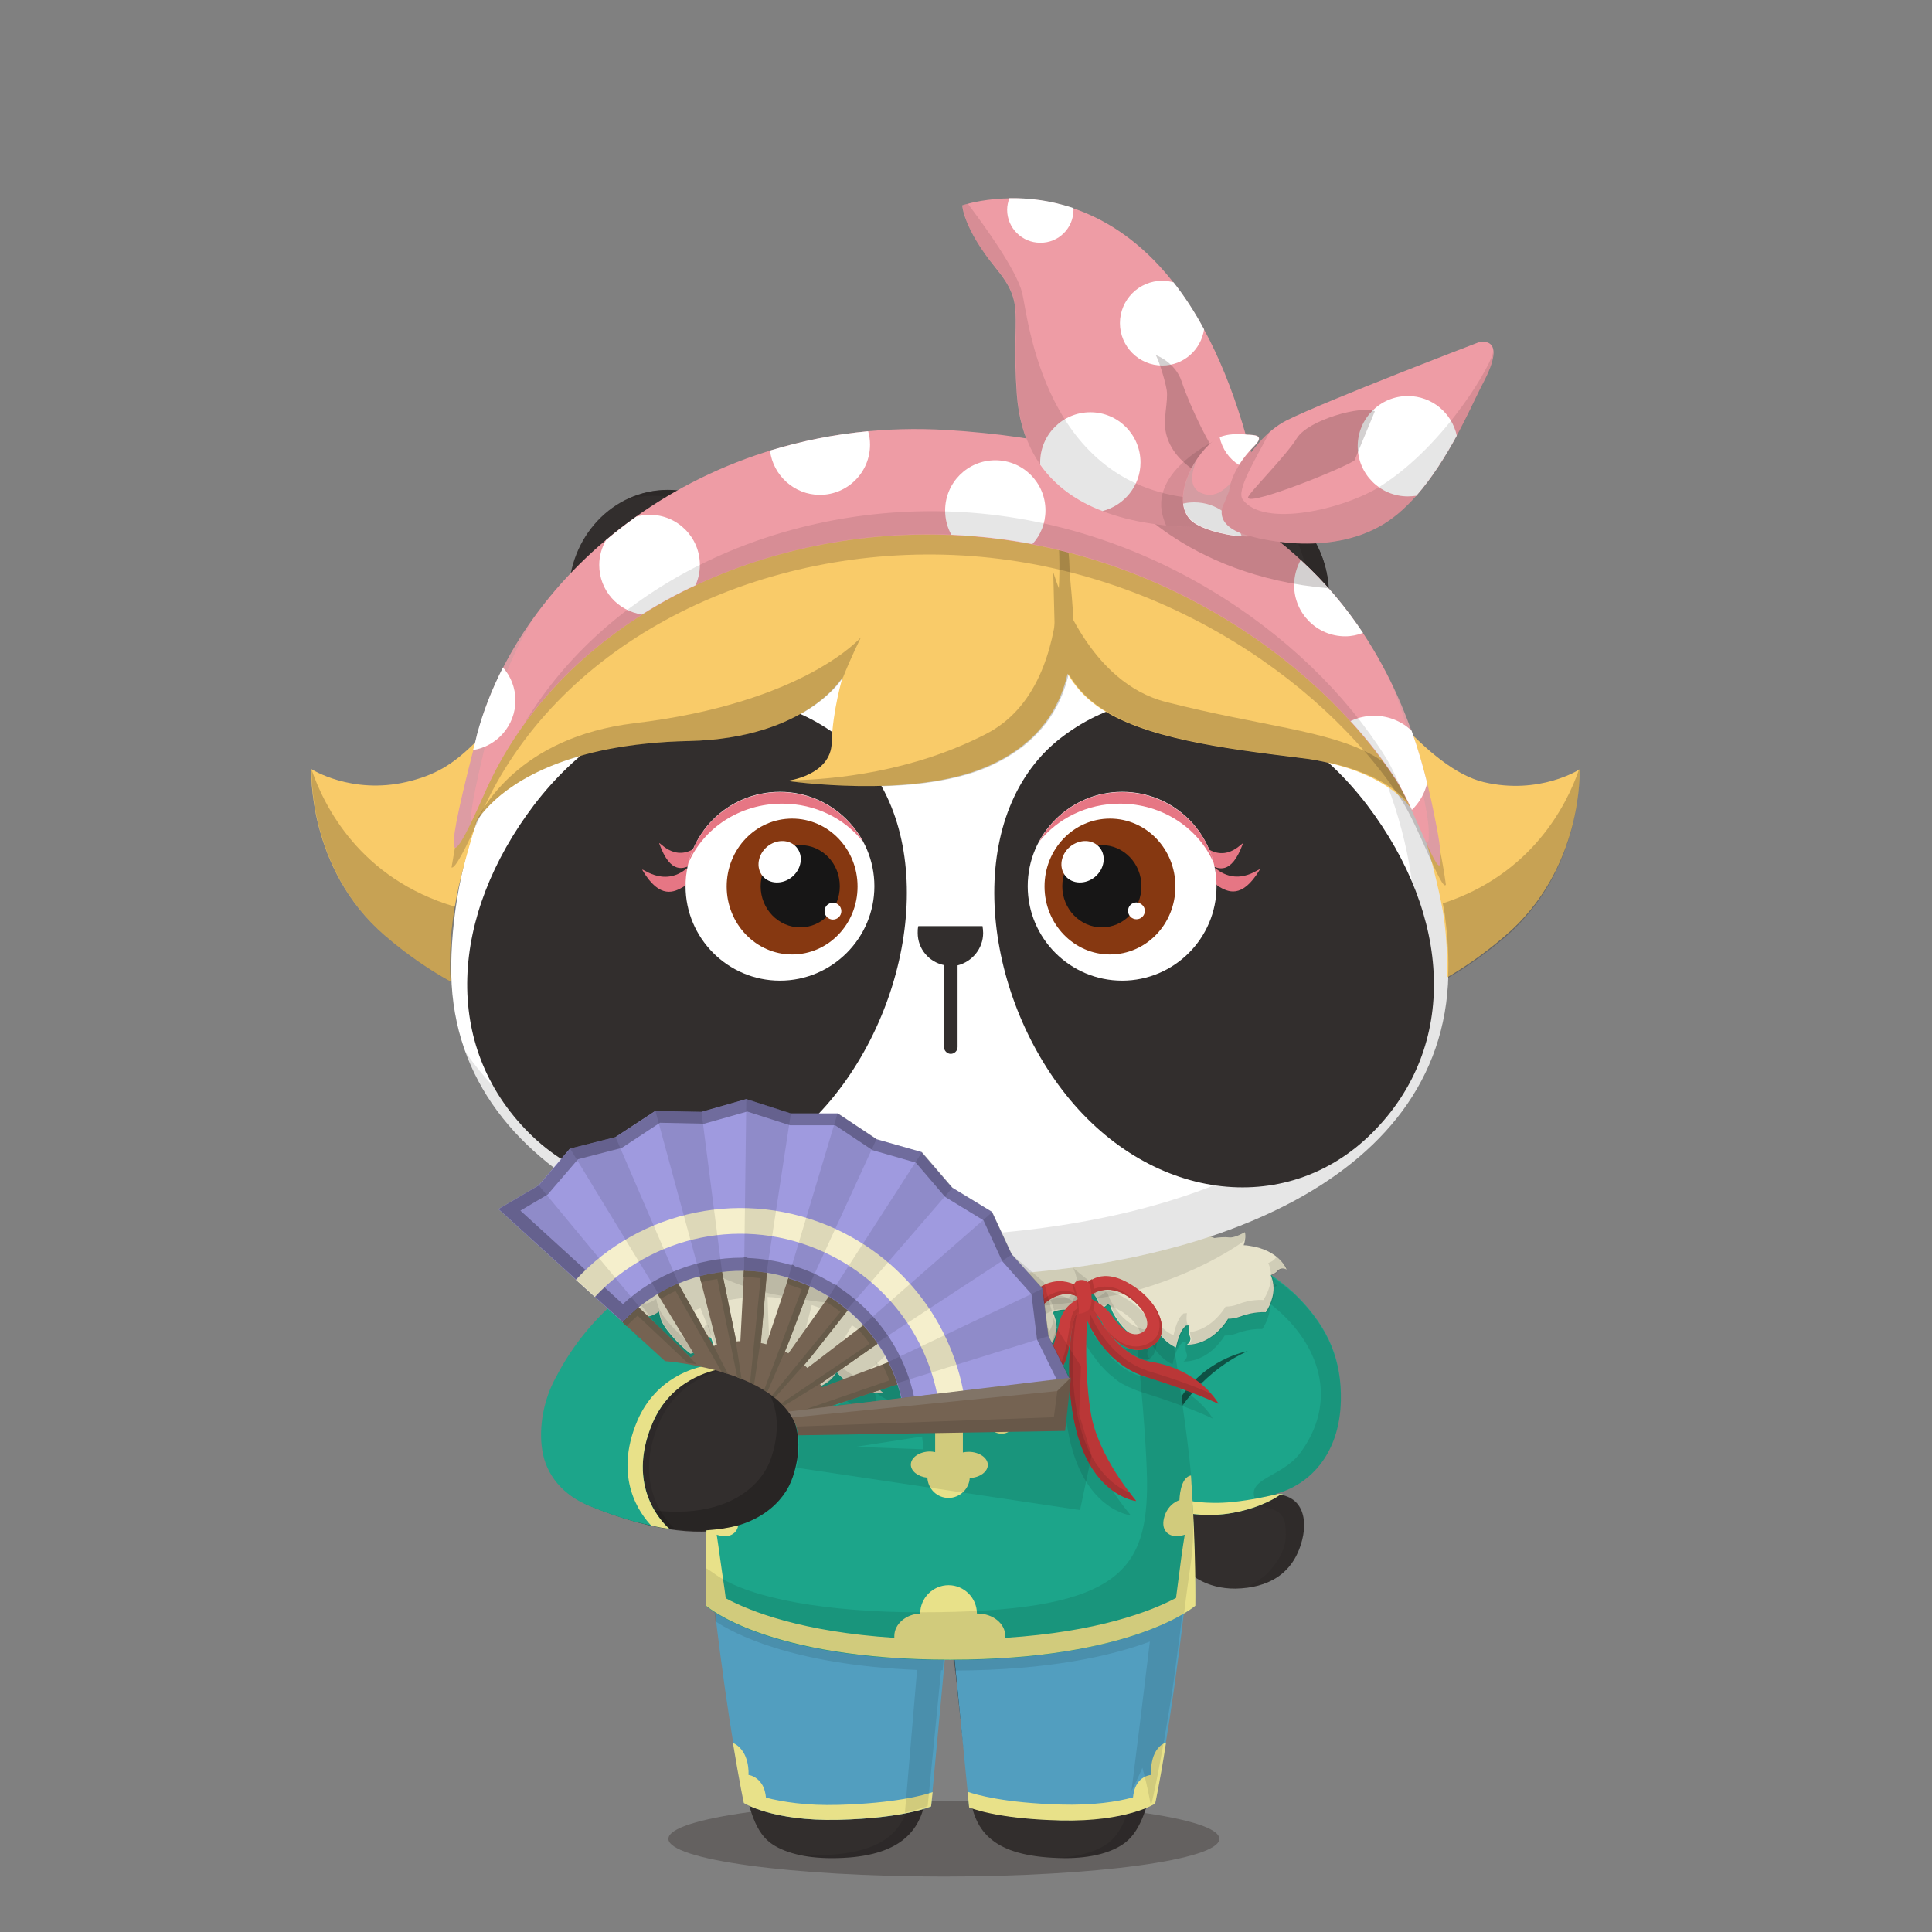 <svg version="1.1"  xmlns="http://www.w3.org/2000/svg" width="100%" height="100%" viewBox="0 0 620 620"><rect x="0" y="0" width="620" height="620" fill="#808080" stroke="none"/><g id="body"><path style="fill:#322E2D;" d="M414.1,416.5c-4.4-4.5-18.8-15.6-40-19.6l-7,1.1l0.1,1.4H251.7c0-1.6-0.1-2.6-0.1-2.6l-15.1-0.4  c-22.5,8.1-42.4,23-57.8,46.4l0,0c-3.6,6-5.2,15-4.4,22.5c1.2,8,6.6,14.5,15.2,18c42.5,17.6,61.2,3.4,65.4-9.2  c2.4-7.1,3.3-16.8-3.1-24.7c-1.6-2-3.9-3.7-6.3-5.1c2.1-4.8,3.4-10.6,4.3-16.5c14,4.1,33.1,6.6,54.1,6.6c27.7,0,51.9-4.4,65.6-10.9  l7.4,75.3c3.2,6.6,10.6,11.1,19.6,11c10.1-0.2,18.6-4.4,21.4-15.7c1.9-7.5-0.2-16.7-13.6-14.2c11.3-1.8,22.8-11.5,23.3-30.4  C428.2,436.9,424,426.6,414.1,416.5z"></path><path style="opacity:0.3;fill:#231815;enable-background:new    ;" d="M391.3,590.1c0,6.7-39.6,12.1-88.4,12.1s-88.4-5.4-88.4-12.1  c0-6.7,39.6-12.1,88.4-12.1S391.3,583.4,391.3,590.1z"></path><g>	<path style="fill:#322E2D;" d="M379.5,501.6c-0.8,17.9-6.2,57.7-9.7,71.2c-1.4,5.3-3.2,14.3-8.7,18.5c-4.2,3.2-10.8,5-19.4,5   c-21.9-0.2-28.3-7.7-30.2-18.5s-5.8-50.6-5.8-50.6L379.5,501.6z M228.9,497.8c0.9,19.6,5.7,57.9,9.9,74.9   c1.3,5.3,2.8,14.4,8.3,18.6c4.2,3.2,11.2,5,19.8,5c20.6,0,28.1-7.7,30-18.5s5.9-50.6,5.9-50.6L228.9,497.8z"></path></g><g style="opacity:0.1;">	<path d="M302.8,527.2l-73.9-29.4c0.4,9.8,1.9,24.3,3.7,38.5c8.3,3.9,28.6,10.9,68.2,11.5C301.9,536.8,302.8,527.2,302.8,527.2z"></path>	<path d="M307.8,547.8c36.4-0.2,57.5-5.7,68.1-9.8c1.8-13.6,3.2-27.6,3.6-36.4l-73.7,25.6C305.7,527.2,306.6,536.8,307.8,547.8z"></path></g><path style="opacity:0.1;enable-background:new    ;" d="M373.6,503.7c-1,18.7-6,56.2-9.4,69.2c-1.4,5.3-3,14.3-8.5,18.5  c-3.7,2.8-9.6,4.5-16.7,4.8c0.8,0,2.2,0.1,3.1,0.1c7.8,0,14.6-1.6,18.9-4.9c5.5-4.2,7.5-13.2,8.8-18.5c3.5-13.5,8.9-53.3,9.7-71.2  L373.6,503.7z"></path><path style="opacity:0.1;enable-background:new    ;" d="M297.6,526.3c0,0-3.7,39.8-5.6,50.6s-8.5,18.3-30.4,18.5  c-2.2,0-4.3-0.2-6.3-0.4c3.4,0.9,7.2,1.3,11.5,1.3c20.6,0.1,28.2-7.6,30.1-18.4s5.9-50.6,5.9-50.6L297.6,526.3z"></path><path style="fill:#FFFFFF;" d="M375.1,420.4c-11.9,8.2-39.2,14-71.1,14c-30.6,0-57.1-5.3-69.6-13.1c-1,5.4-2,11.5-3,17.8  c8.2,1.7,16,5.1,20.3,10.4c6.4,7.9,5.6,17.3,3.2,24.4c-2.6,7.9-11.2,16.8-27.6,17.6c2.4,23.5,18.3,35.8,77.5,35.8  c61.7,0,77.4-14.8,77.9-42.2C383,468.1,378.6,439.8,375.1,420.4z"></path><g style="opacity:0.3;">	<g style="opacity:0.2;">		<path d="M414.1,416.5c-4.4-4.5-18.8-15.6-40-19.6l-7,1.1l0.1,1.3c1.1-0.6,2.2-1,3.1-1.3c0.1,0,3.5,9.7,5.2,22    c0.1,0.8,0.2,1.5,0.3,2.3c5.1-11.3,18.4-14.2,32.5-1.6c13.6,12.2,18.5,29.5,6.8,45.4c-5.9,8-17.8,8.1-14.2,15.3    c1.2,3.6,10.3,0.5,11.5,7.6c0.6,4.8,0.5,9.2-5.6,15.8c-1.6,1.7-4.6,3.1-6.5,4.7c8.4-1.1,15.1-5.5,17.6-15.5    c1.9-7.5,0-16.7-13.4-14.2c11.3-1.8,22.6-11.5,23.1-30.4C428.1,436.9,424,426.6,414.1,416.5z"></path>	</g></g><path style="opacity:0.1;enable-background:new    ;" d="M241.7,399.4c-0.3-1.5-0.5-2.5-0.6-2.9l-4.6-0.1c-7,2.3-13.9,5.3-20.6,9.1  c9.4,3.2,26.1,9.2,36.5,10.6c3.5,0.5,7,1.3,10.5,1.7c4.7,0.6,9.4,1.1,14.2,1.6c4.8,0.4,9.5,0.7,14.3,1.1c1.3,0.1,2.5,0.1,3.8,0.2  c1.5,0.1,2.9,0.1,4.4,0.2c3,0.2,9.5,0,9.7,0c2.5-0.1,5-0.1,7.4-0.3c4.5-0.3,9-0.5,13.6-1c5-0.5,10-1,15-1.6c3.4-0.4,6.8-1,10.1-1.6  c2.1-0.4,4.3-0.8,6.4-1.2c2.6-0.5,5.2-1.1,7.8-1.7c6-1.4,19.2-5,29.4-7.8c-2.4-1.3-5.1-2.6-8-3.8l0,0c-0.9-0.4-1.9-0.7-2.8-1.1  c-0.1,0-0.2-0.1-0.3-0.1c-0.9-0.3-1.9-0.7-2.8-1c-0.1,0-0.3-0.1-0.4-0.1c-1-0.3-1.9-0.6-2.9-0.9c-0.1,0-0.3-0.1-0.4-0.1  c-1-0.3-2-0.5-3.1-0.8c-0.1,0-0.2,0-0.3-0.1c-1.1-0.3-2.7-0.6-3.9-0.8l-7,1.3l0.1,1.4H241.7V399.4z"></path><path style="opacity:0.8;fill:#090807;enable-background:new    ;" d="M203,436.4c3,0,6,0.1,8.9,0.3c-3.2-0.6-6.4-0.9-10.5-0.8  c-1.9,0.1-4.7,0.5-7.7,1.3C197.6,436.6,201,436.4,203,436.4z"></path><path style="opacity:0.2;enable-background:new    ;" d="M251.7,449.5c-1.8-2.2-4.3-4.2-7-5.7c6.1,7.8,5.1,17.1,2.8,24  c-4.2,12.6-23.2,26.5-65.3,9.3c-1.1-0.4-2.5-1-3.5-1.6c2.9,3.5,6.4,6,10.8,7.8c42.1,17.2,61.2,3.1,65.4-9.5  C257.3,466.9,258.1,457.5,251.7,449.5z"></path><path style="opacity:0.8;fill:#090807;enable-background:new    ;" d="M379.6,448.2c0.1,0.9,0.3,1.8,0.4,2.7  c2.1-3,9.4-12.2,20.9-17.3C400.8,433.7,387.9,435.9,379.6,448.2z"></path></g><g id="clothes"><path style="fill:#1CA58A;" d="M408.9,479.5c10.8-2.6,21-12.3,21.4-30c0.3-12.7-3.7-23-13.6-33.1c-4.4-4.5-17.7-15.8-39.4-19.5  l-6.6,2l9.9,86.6c0,0,6.7,1.5,14.9,0c9.8-1.8,14.9-5.6,14.9-5.6s0.5-0.1,1.4-0.4c-0.7,0-1.5-0.1-2.3,0L408.9,479.5z"></path><g style="opacity:0.1;enable-background:new    ;">	<path d="M408.9,479.5c10.7-2.6,21-12.2,21.4-30c0.2-12.6-3.8-23-13.8-33.1c-0.3-0.3-0.6-0.6-0.9-0.9l0,0c-0.3-0.3-0.7-0.7-1.2-1   l0,0c-5.9-5.1-18.9-14-37.2-17.6l-4.6,1.4c0.6,1.7,3.5,10.7,5.1,21.8c0.1,0.8,0.2,1.5,0.3,2.3c5.1-11.3,18.4-14.2,32.5-1.6   c13.6,12.2,18.5,29.5,6.8,45.4c-5.9,8-17.9,8.2-14.3,15.4c0.3,0.5,0.9,1.1,1.7,1.4c3.8-1.5,5.9-3,5.9-3s0.5-0.2,1.3-0.4   L408.9,479.5z"></path></g><path style="opacity:0.5;enable-background:new    ;" d="M378.9,451.9c0,0,7.7-12.2,21.5-18.3c0,0-14.4,2.4-22.6,16.7L378.9,451.9z"></path><path style="fill:#E8E189;" d="M410.2,479.4c-3.4,0.8-8.8,2-14.6,2.6c-8.9,0.9-14.9-0.6-14.9-0.6v4.1c0,0,6.7,1.5,14.9,0  c9.8-1.8,14.9-5.6,14.9-5.6s0.7-0.2,1.3-0.4C411.2,479.5,410.6,479.4,410.2,479.4z"></path><path style="fill:#1CA58A;" d="M243.8,396.6l-7.6-0.2c-24.2,7.4-46.6,23-58.2,46.4c0,0,16.2,7.6,32.5,11.5  c7.2-13.7,21.1-15.2,21.1-15.2s6-5.4,9.3-18.1C243.3,411.6,243.7,401.4,243.8,396.6z"></path><path style="fill:#529EBF;" d="M303.7,527.2l-4.9,52.5c0,0-8.5,3.8-29.7,4.3s-30.3-5.4-30.3-5.4s-3.6-16.5-7.8-48.8  c-1.3-9.9-2.2-18-2.7-24.5c-1.7-19,0.5-10.7,0.5-10.7s15.3-0.4,75.9-0.4s77.9-13.9,77.9-13.9s0.8,11-4.2,49.6  c-4.2,32.3-7.8,48.8-7.8,48.8s-8.2,5.7-30.2,5.4c-21.2-0.5-29.4-4.3-29.4-4.3l-5.2-52.5L303.7,527.2L303.7,527.2z"></path><path style="fill:#1CA58A;" d="M378.9,446.5c-3-26.6-9.3-50.8-9.3-50.8h-15.4c1,1.2,1.6,2.5,1.6,3.9c0,8.7-23,15.8-51.3,15.8  s-51.3-7.1-51.3-15.8c0-1.3,0.5-2.6,1.6-3.9h-14.5c0,0-5.4,19.8-9,43.6c7.6,1.8,15.8,5.1,20,10.3c6.4,7.9,5.5,17.3,3.1,24.4  c-2.6,7.9-11.1,16.4-27.7,17.2c-0.5,14.8-0.1,24.2-0.1,24.2s19,17.3,78.1,17.3s78.7-17.3,78.7-17.3S384.3,480.3,378.9,446.5z"></path><path style="fill:#E8E189;" d="M382.2,473.5c-3.6,0.6-3.7,7.9-3.7,7.9s-3.5,1-4.8,5.2s1,6,3,6.3c2.1,0.2,3.5-0.4,3.5-0.4  s-0.8,4.6-1.8,12.6c-0.5,3.8-0.8,6.2-1,7.7c-8.1,4.3-25.1,10.9-54.8,12.8c0-0.2,0-0.4,0-0.6c0-4-4-7.2-8.9-7.2c-0.1,0-0.1,0-0.2,0  c0-5-4.1-9.1-9.1-9.1s-9.1,4.1-9.1,9.1c-4.6,0.2-8.3,3.4-8.3,7.2c0,0.2,0,0.4,0,0.6c-29.4-1.9-46.1-8.4-54.1-12.7  c-0.2-1.5-0.5-3.9-1.1-7.8c-1.1-8-1.8-12.6-1.8-12.6s1.4,0.6,3.5,0.4c1.5-0.2,3.1-1.3,3.4-3.4c-3.2,0.9-6.3,1.3-10.2,1.6  c-0.5,14.8-0.1,24.2-0.1,24.2s19.2,17.3,78.3,17.3s78.7-17.3,78.7-17.3S383.9,498.1,382.2,473.5z"></path><path style="fill:#E8E189;" d="M288.1,459.9c1.3,0,2.4-0.5,3.3-1.4h8.7v7.5c-0.5-0.1-1.1-0.2-1.6-0.2c-3.4,0-6.2,1.9-6.2,4.2  c0,2.1,2.3,3.9,5.3,4.2c0.2,3.6,3.1,6.5,6.8,6.5c3.6,0,6.6-2.9,6.8-6.4c3.2-0.1,5.8-2,5.8-4.2c0-2.3-2.8-4.2-6.2-4.2  c-0.6,0-1.3,0.1-1.8,0.2v-7.5h9c0.8,0.9,2,1.5,3.4,1.5c2.5,0,4.5-2,4.5-4.5s-2-4.5-4.5-4.5c-1.6,0-3,0.9-3.8,2.2H309v-22.4  c0-3-2-5.5-4.4-5.5s-4.4,2.5-4.4,5.5v22.4H292c-0.8-1.3-2.2-2.3-3.9-2.3c-2.5,0-4.5,2-4.5,4.5C283.6,457.9,285.6,459.9,288.1,459.9z  "></path><g>	<path style="fill:#AD303A;" d="M295,442.5c0,0.2,0.1,0.3,0.1,0.3C295,442.4,295,442.3,295,442.5z"></path></g><g>	<path style="fill:#E8E189;" d="M373.9,559.3c-5.2,2.3-4.5,10.3-4.5,10.3s-2.8,0.1-4.5,2.9c-0.9,1.4-1.2,3.2-1.3,4.3   c-5.1,1.4-12.8,2.6-23.2,2.3c-18.2-0.5-27.3-3.2-29.9-4.1l0.5,5c0,0,8.2,3.7,29.4,4.2c21.2,0.5,30.3-5.4,30.3-5.4s1.5-6.6,3.5-19.6   C374,559.2,373.9,559.3,373.9,559.3z"></path>	<path style="fill:#E8E189;" d="M299.3,575.1c-2.8,1-12.2,3.6-30.2,4.1c-10.5,0.3-18.1-1-23.3-2.3c-0.1-1.2-0.4-2.9-1.3-4.3   c-1.8-2.8-4.3-3-4.3-3s0.6-7.5-4.8-10.2c-0.1,0-0.1-0.1-0.2-0.1c2.1,12.8,3.5,19.3,3.5,19.3s9.1,5.9,30.3,5.4s29.8-4.3,29.8-4.3   L299.3,575.1z"></path></g><path style="opacity:0.1;enable-background:new    ;" d="M380,517.7c1.4-12.3,2.8-18,2.9-25.6l0-6.3c0.1-0.9-0.2-3.2-0.2-4.1  c-0.3-11.7-2.5-25.5-5.1-44.1c-1-6.2-2-12.1-2.9-17.3c-1.7-9.5-3.2-16.9-3.8-19.7c-2,0.7-7.3,0.3-9.7,1.3c3,18.1,7.1,61.6,6.9,75.8  c-0.4,27.4-10.9,39.7-72.7,39.7c-29.9,0-54.4-4.4-65.3-11.8c-1.3-0.9-2.4-1.7-3.6-2.4c-0.1,7.6,0.1,12.2,0.1,12.2s0.8,0.7,2.7,2  c0.1,0.9,0.2,1.9,0.3,2.9c5.7,3.8,24.3,13.9,64.7,15.6l-3.9,45.8c4.1-0.9,7.3-2.1,7.3-2.1L302,536c0.2,0,0.3,0,0.5,0l0.3-3.4  c0.5,0,1.1,0,1.6,0s1,0,1.5,0l0.3,3.5c30.7-0.1,50.7-4.8,62.8-9.3c-1.7,14.3-4.3,35.4-5.9,47.9c2-3.8,3.5-7.4,3.5-7.4s1,3.6,1.7,6.9  c0.4,1.8,0.7,3.5,0.9,4.6c0.3-0.2,0.4-0.2,0.4-0.2s2.9-12.2,6.6-36.1c0.6-3.9,1.1-8.1,1.7-12.6c0.6-4.3,1.1-8.3,1.5-11.9  C379.9,517.8,379.9,517.8,380,517.7z"></path><path style="opacity:0.1;enable-background:new    ;" d="M231.4,439.2c2,0.5,4,1,6,1.7c0.4-0.4,0.8-0.8,1-1.1  c0.3,0.1,0.6,0.2,0.9,0.3c-0.3,0.4-0.6,0.7-0.9,1.1c3.6,1.3,6.9,3,9.7,5.1c0.5-0.2,0.9-0.3,1.4-0.5c0.3-0.1,0.6-0.2,0.8-0.4  c0.2,0.1,0.4,0.3,0.6,0.4c4,2.5,6,5.7,6,5.7s4.3-0.1,7.7-2.6c1.3-1,2.2-2.1,2.8-3.2c0.4,0.5,0.8,1,1.4,1.5c7,6.9,13.6,5.1,13.6,5.1  s-1.9-0.8-1.4-2.7c0.2-0.9-0.1-2.2-0.5-3.4c1.1,1.2,2.7,2.4,4.8,3.1c4.4,1.5,12.5,1.6,12.3,1.3c0,0,1.4-2,1.4-4.9  c0-0.4,0-0.7-0.1-1.1c1,0.5,2.2,0.9,3.5,1.1c4.7,0.5,7.9,2.6,7.9,2.6s3.7-1.8,5.7-5.3c1.1,0.9,2.1,1.3,2.1,1.3  c0,0.3,6.9-4.1,9.8-7.7c1.1-1.3,1.7-2.7,2.1-4c0.9,0.3,1.9,0.5,2.9,0.6c2.1,0.2,3.6,3.3,3.6,3.3s2.6-3.7,0.9-8.4  c-0.2-0.6-0.4-1.1-0.7-1.6c0.1,0,0.1,0,0.2-0.1c4.7-1.8,6.8,0.4,6.8,0.4s2.2-2.7,1.9-5.2c-0.2-2.4-0.9-4.2-1.5-5.4  c0.7,0.6,2.9,2.5,6,4.8c0.3,0.4,1.3,1.7,1.4,2.9c0.1,0.9-1.2,2.3-1.2,2.3s2.1-0.5,4.2-2.3c0.2,0.2,0.5,0.3,0.7,0.5  c0.3,1.1,0.8,2.4,1.9,4c5.3,8.3,12.1,7.9,12.1,7.9s-1.6-1.2-0.8-2.9c0.4-0.7,0.4-2,0.3-3.2c0.1,0,0.3,0.1,0.4,0.1  c0.5,1.1,1.2,2.5,2.6,4c2.3,2.7,4.6,3.5,4.6,3.5s0.8-4.4,2.5-6.3c0.2-0.2,0.4-0.5,0.7-0.7c0.4,0,0.7-0.1,1.1-0.1  c-0.2,1.2-0.2,2.6,0.1,3.4c0.8,1.8-0.9,2.8-0.9,2.8s6.8,0.7,12.5-7.2c0.3-0.4,0.5-0.8,0.7-1.1c1.2,0,2.5-0.2,3.9-0.7  c4.4-1.7,8.2-1.4,8.2-1.4s2.5-3.5,2.5-7.7c0-1.6-0.4-3.1-0.9-4.2c0.9-0.4,1.7-0.8,2.1-1.3c0.3-0.4,0.7-0.6,1.1-0.7  c-2.9-2.3-7-5.1-12-7.8h-0.1l0,0c-1.7-0.9-3.4-1.7-5.3-2.5c-1.4-0.1-2.9,0.1-4,0.3c-3.3-1.4-6.7-2.5-10-3.2  c-5.9-1.2-14.6,3-26.5,5.9c-7.6,5.8-26,9.8-47.5,9.8c-26.6,0-48.4-6.2-51-14.2c-13.5-1.1-23.8-1.8-26.4-1.1  c-0.7,0.2-1.4,0.4-2.1,0.6c-7.2,3.2-14.1,7.2-20.6,12c0,0,0,0,0,0.1c0.7,0.8,1.6,1.4,2.3,1.9c-0.2,0.3-0.4,0.7-0.6,1  c-4.8,8.6-1.3,14.4-1.3,14.4s0.3-2,2.2-2.1c0.9,0,2.3-0.8,3.3-1.5c0.2,1.4,0.6,3,1.6,4.5c1.2,2,3.4,4.4,5.2,6.2  c2.3,0.2,4.5,0.5,6.8,0.8c0.3-0.3,0.6-0.5,0.8-0.9c0.7-0.8,1.2-1.7,1.5-2.5c0.2,0.1,0.4,0.2,0.7,0.4c0.4,1,0.7,2,0.9,2.8  c0.1,0.3,0.1,0.6,0.1,0.9c1.1,0.2,1.8,0.5,2.8,0.7L231.4,439.2z"></path><path style="fill:#E7E3CB;" d="M401,399.8c-0.7-0.1-1.3-0.2-1.9-0.2c0.9-2.5,0.4-4.2,0.4-4.2s-3.1,1.9-5,1.7c-1.6-0.2-3.4,0-4.8,0.2  c-3.3-1.4-6.7-2.5-10-3.2c-7.1-1.4-18.4,5-34.6,7.6s-108.4-9.3-116.9-7.1c-1.8,0.5-3.8,1.2-5.7,2.1c-0.5,0-1.2-0.1-2.1-0.1  c-3.6-0.2-5.7-3.3-5.7-3.3s-2.2,2.4-2.4,4.8c-0.1,1.6,0.1,2.8,0.4,3.6c-1.3,0.1-2.9,0.4-4.3,0.8c-1.8,0.6-5.2-0.5-5.2-0.5  s-0.1,2.6,2.4,5.2c0.7,0.8,1.6,1.4,2.3,1.9c-0.2,0.3-0.4,0.7-0.6,1c-4.8,8.6-1.3,14.4-1.3,14.4s0.3-2,2.2-2.1c0.9,0,2.3-0.8,3.3-1.5  c0.2,1.4,0.6,3,1.6,4.5c2.4,4,8.5,9.3,8.6,9c0,0,2.4-0.6,4.3-2.9c0.7-0.8,1.2-1.7,1.5-2.5c0.2,0.1,0.4,0.2,0.7,0.4  c0.4,1,0.7,2,0.9,2.8c0.6,2.5-0.8,6.8-0.8,6.8s2.4,0.4,5.7-0.9c3.1-1.2,4.7-2.6,5.5-3.7c0.3,0.1,0.6,0.2,0.9,0.3  c-0.9,1-1.9,2.3-2,3.3c-0.3,1.9-2.3,1.9-2.3,1.9s5.4,4.2,14.5,0.5c0.3-0.1,0.6-0.2,0.8-0.4c0.2,0.1,0.4,0.3,0.6,0.4  c4,2.5,6,5.7,6,5.7s4.3-0.1,7.7-2.6c1.3-1,2.2-2.1,2.8-3.2c0.4,0.5,0.8,1,1.4,1.5c7,6.9,13.6,5.1,13.6,5.1s-1.9-0.8-1.4-2.7  c0.2-0.9-0.1-2.2-0.5-3.4c1.1,1.2,2.7,2.4,4.8,3.1c4.4,1.5,12.5,1.6,12.3,1.3c0,0,1.4-2,1.4-4.9c0-0.4,0-0.7-0.1-1.1  c1,0.5,2.2,0.9,3.5,1.1c4.7,0.5,7.9,2.6,7.9,2.6s3.7-1.8,5.7-5.3c1.1,0.9,2.1,1.3,2.1,1.3c0,0.3,6.9-4.1,9.8-7.7  c1.1-1.3,1.7-2.7,2.1-4c0.9,0.3,1.9,0.5,2.9,0.6c2.1,0.2,3.6,3.3,3.6,3.3s2.6-3.7,0.9-8.4c-0.2-0.6-0.4-1.1-0.7-1.6  c0.1,0,0.1,0,0.2-0.1c4.7-1.8,6.8,0.4,6.8,0.4s2.2-2.7,1.9-5.2c-0.2-2.4-0.9-4.2-1.5-5.4c0.7,0.6,2.9,2.5,6,4.8  c0.3,0.4,1.3,1.7,1.4,2.9c0.1,0.9-1.2,2.3-1.2,2.3s2.1-0.5,4.2-2.3c0.2,0.2,0.5,0.3,0.7,0.5c0.3,1.1,0.8,2.4,1.9,4  c5.3,8.3,12.1,7.9,12.1,7.9s-1.6-1.2-0.8-2.9c0.4-0.7,0.4-2,0.3-3.2c0.1,0,0.3,0.1,0.4,0.1c0.5,1.1,1.2,2.5,2.6,4  c2.3,2.7,4.6,3.5,4.6,3.5s0.8-4.4,2.5-6.3c0.2-0.2,0.4-0.5,0.7-0.7c0.4,0,0.7-0.1,1.1-0.1c-0.2,1.2-0.2,2.6,0.1,3.4  c0.8,1.8-0.9,2.8-0.9,2.8s6.8,0.7,12.5-7.2c0.3-0.4,0.5-0.8,0.7-1.1c1.2,0,2.5-0.2,3.9-0.7c4.4-1.7,8.2-1.4,8.2-1.4s2.5-3.5,2.5-7.7  c0-1.6-0.4-3.1-0.9-4.2c0.9-0.4,1.7-0.8,2.1-1.3c1.2-1.5,3-0.5,3-0.5S410.7,401.2,401,399.8z"></path><path style="opacity:0.1;enable-background:new    ;" d="M399.5,395.4c0,0-3.1,1.9-5,1.7c-1.6-0.2-3.4,0-4.8,0.2  c-2.8-1.2-5.7-2.2-8.6-2.8c0.4,2.3,0.6,4.1,0.2,4c-0.1,0-0.3-0.1-0.4-0.1c-1-0.3-2-0.5-3.1-0.8c-0.1,0-0.2,0-0.3-0.1  c-1.1-0.3-2.2-0.5-3.4-0.7l-7.5,1.2l0.1,1.4H356c-3.3,0.9-6.9,1.7-10.7,2.3c-6.9,1.1-27.4-0.4-49.5-2.3h-54.5  c-0.3-1.5-0.5-2.5-0.6-2.9l-4.6-0.1c-2.3,0.7-5.4-0.1-8.8-1.5c-1.5,0.5-3.1,1.1-4.7,1.8c-0.5,0-1.2-0.1-2.1-0.1  c-3.6-0.2-5.7-3.3-5.7-3.3s-1.5,1.6-2.1,3.5c11.6,12.7,30.4,18,39.3,19.2c3.5,0.5,7,1.3,10.5,1.7c4.7,0.6,9.4,1.1,14.2,1.6  c4.8,0.4,9.5,0.7,14.3,1.1c1.3,0.1,2.5,0.1,3.8,0.2c1.5,0.1,2.9,0.1,4.4,0.2c3,0.2,9.5,0,9.7,0c2.5-0.1,5-0.1,7.4-0.3  c4.5-0.3,9-0.5,13.6-1c5-0.5,10-1,15-1.6c0.6-0.1,1.3-0.2,1.9-0.3c0.1-0.4,0.1-0.8,0-1.2c-0.2-2.4-0.9-4.2-1.5-5.4  c0.7,0.6,2.9,2.5,6,4.8c0.1,0.2,0.4,0.5,0.6,0.9c1-0.2,2-0.3,3-0.5c2.1-0.4,4.3-0.8,6.4-1.2c2.2-0.5,22.2-5.6,38-16.8  C399.8,396.5,399.5,395.4,399.5,395.4z"></path><g style="opacity:0.1;enable-background:new    ;">	<path d="M205.8,407.2c3,3.4,6.4,2.4,6.6,2c-0.7-0.5-6.9-5.3-7.7-6.1c-0.3-0.3-0.6-0.7-0.8-1c-0.3-0.1-0.5-0.2-0.5-0.2   S203.3,404.6,205.8,407.2L205.8,407.2z"></path>	<path d="M235.2,435.8c0,0,2,0,2.3-1.9c0.1-1,1.1-2.3,2-3.3c-0.3-0.1-0.6-0.2-0.9-0.3c-0.8,1-2.4,2.5-5.5,3.7   c-1.5,0.6-2.8,0.8-3.8,0.9c-0.2,2.1-0.8,4.1-0.8,4.1s2.4,0.4,5.7-0.9c1.1-0.4,2-0.9,2.7-1.3C235.8,436.3,235.2,435.8,235.2,435.8z"></path>	<path d="M399.6,395.7c0-0.2-0.1-0.3-0.1-0.3s-0.1,0.1-0.4,0.2C399.3,395.6,399.4,395.6,399.6,395.7z"></path>	<path d="M344.4,406.9c0.5,1,1,2.4,1.3,4.3c0.9,0.8,2.9,2.5,5.7,4.5c0.2-0.4,0.4-0.8,0.4-1.1c-0.1-1.2-1.1-2.5-1.4-2.9   C347.3,409.4,345.1,407.5,344.4,406.9z"></path>	<path d="M228.3,429.4L228.3,429.4c0-0.4,0-0.9-0.1-1.3c-0.2-0.8-0.5-1.8-0.9-2.8c-0.2-0.1-0.4-0.2-0.7-0.4   c-0.4,0.8-0.9,1.7-1.5,2.5c-1.9,2.3-4.3,2.9-4.3,2.9c-0.1,0.3-6.2-5-8.6-9c-0.9-1.5-1.4-3.1-1.6-4.5c-1.1,0.7-2.4,1.5-3.3,1.5   c-1.9,0.1-2.2,2.1-2.2,2.1s-0.1-0.1-0.1-0.3c0.2,2.7,1.2,4.4,1.2,4.4s0.3-2,2.2-2.1c0.9,0,2.3-0.8,3.3-1.5c0.2,1.4,0.6,3,1.6,4.5   c2.4,4,8.5,9.3,8.6,9c0,0,2.4-0.6,4.3-2.9c0.7-0.8,1.2-1.7,1.5-2.5C227.8,429.2,228.1,429.3,228.3,429.4z"></path>	<path d="M409.8,403.4c-0.2,0.1-0.5,0.3-0.7,0.6c-0.4,0.5-1.2,1-2.1,1.3c0.5,1.2,0.9,2.6,0.9,4.2c0,4.2-2.5,7.7-2.5,7.7   s-3.8-0.4-8.2,1.4c-1.3,0.5-2.7,0.7-3.9,0.7c-0.2,0.4-0.5,0.7-0.7,1.1c-3.9,5.4-8.3,6.8-10.7,7.1c0,0.5,0.1,1,0.2,1.3   c0.8,1.8-0.9,2.8-0.9,2.8s6.8,0.7,12.5-7.2c0.3-0.4,0.5-0.8,0.7-1.1c1.2,0,2.5-0.2,3.9-0.7c4.4-1.7,8.2-1.4,8.2-1.4   s2.5-3.5,2.5-7.7c0-1.6-0.4-3.1-0.9-4.2c0.9-0.4,1.7-0.8,2.1-1.3c1.2-1.5,3-0.5,3-0.5S412.3,405.5,409.8,403.4z"></path>	<path d="M282.2,444.3c0.1-0.4,0.1-0.8,0-1.4c-1.4,0.3-7.2,0.8-13.2-5.2c-0.5-0.5-1-1-1.4-1.5c-0.6,1.1-1.5,2.2-2.8,3.2   c-3.4,2.5-7.7,2.6-7.7,2.6s-2-3.3-6-5.7c-0.2-0.1-0.4-0.3-0.6-0.4c-0.3,0.1-0.5,0.2-0.8,0.4c-4.7,1.9-8.4,1.7-10.9,1.1   c-0.1,0.2-0.2,0.4-0.2,0.6c-0.3,1.9-2.3,1.9-2.3,1.9s5.4,4.2,14.5,0.5c0.3-0.1,0.6-0.2,0.8-0.4c0.2,0.1,0.4,0.3,0.6,0.4   c4,2.5,6,5.7,6,5.7s4.3-0.1,7.7-2.6c1.3-1,2.2-2.1,2.8-3.2c0.4,0.5,0.8,1,1.4,1.5c7,6.9,13.6,5.1,13.6,5.1S281.7,446.2,282.2,444.3   z"></path>	<path d="M380.9,425.6c0.1,0,0.2,0,0.3,0c0-0.3-0.1-0.5-0.2-0.8c-0.3-0.8-0.3-2.1-0.1-3.4c-0.3,0-0.7,0.1-1.1,0.1   c-0.2,0.2-0.5,0.5-0.7,0.7c-1.7,1.9-2.5,6.3-2.5,6.3s-2.3-0.8-4.6-3.5c-1.3-1.5-2.1-2.9-2.6-4c-0.1,0-0.3-0.1-0.4-0.1   c0.1,1.2,0.1,2.4-0.3,3.2c-0.9,1.7,0.8,2.9,0.8,2.9s-6.8,0.3-12.1-7.9c-1-1.6-1.6-2.9-1.9-4c-0.2-0.2-0.5-0.3-0.7-0.5   c-1,0.9-2,1.5-2.8,1.8c0.4,0.6,0.8,1.5,0.9,2.2c0.1,0.9-1.2,2.3-1.2,2.3s2.1-0.5,4.2-2.3c0.2,0.2,0.5,0.3,0.7,0.5   c0.3,1.1,0.8,2.4,1.9,4c5.3,8.3,12.1,7.9,12.1,7.9s-1.6-1.2-0.8-2.9c0.4-0.7,0.4-2,0.3-3.2c0.1,0,0.3,0.1,0.4,0.1   c0.5,1.1,1.2,2.5,2.6,4c2.3,2.7,4.6,3.5,4.6,3.5s0.8-4.4,2.5-6.3C380.4,426.1,380.7,425.9,380.9,425.6z"></path>	<path d="M345.9,411.8c0,0.2,0,0.3,0.1,0.5c0.2,2.5-1.9,5.2-1.9,5.2s-2.2-2.1-6.8-0.4c-0.1,0-0.1,0-0.2,0.1c0.2,0.5,0.5,1,0.7,1.6   c0.3,0.9,0.5,1.7,0.5,2.5c0,0,0,0,0.1,0c4.7-1.8,6.8,0.4,6.8,0.4s2.2-2.7,1.9-5.2C346.8,414.4,346.3,412.9,345.9,411.8z"></path>	<path d="M338.2,421.6c0.1,3.2-1.4,5.5-1.4,5.5s-1.5-3-3.6-3.3c-1-0.1-2-0.3-2.9-0.6c-0.4,1.3-1,2.7-2.1,4c-3,3.6-9.8,8-9.8,7.7   c0,0-1-0.4-2.1-1.3c-2,3.5-5.7,5.3-5.7,5.3s-3.2-2.1-7.9-2.6c-1.3-0.2-2.5-0.6-3.5-1.1c0,0.4,0.1,0.7,0.1,1.1c0,3-1.4,4.9-1.4,4.9   c0.1,0.3-7.9,0.2-12.3-1.3c-2.1-0.7-3.7-1.9-4.8-3.1c0.4,1.2,0.7,2.6,0.5,3.4c-0.3,1.3,0.5,2.1,1,2.5c-0.1-0.6-0.3-1.2-0.5-1.8   c1.1,1.2,2.7,2.4,4.8,3.1c4.4,1.5,12.5,1.6,12.3,1.3c0,0,1.4-2,1.4-4.9c0-0.4,0-0.7-0.1-1.1c1,0.5,2.2,0.9,3.5,1.1   c4.7,0.5,7.9,2.6,7.9,2.6s3.7-1.8,5.7-5.3c1.1,0.9,2.1,1.3,2.1,1.3c0,0.3,6.9-4.1,9.8-7.7c1.1-1.3,1.7-2.7,2.1-4   c0.9,0.3,1.9,0.5,2.9,0.6c2.1,0.2,3.6,3.3,3.6,3.3s2.6-3.7,0.9-8.4C338.5,422.4,338.3,422,338.2,421.6z"></path></g><path style="opacity:0.1;enable-background:new    ;" d="M348.3,431.2c0,0.1,0.1,0.1,0.1,0.2c0.1,0.3,0.3,0.5,0.5,0.8  c0.1,0.1,0.1,0.2,0.2,0.3c0.1,0.3,0.3,0.5,0.5,0.8c0.1,0.1,0.1,0.2,0.2,0.3c0.2,0.3,0.4,0.7,0.7,1c0,0,0,0.1,0.1,0.1  c0.2,0.4,0.5,0.7,0.8,1.1c0.1,0.1,0.2,0.2,0.2,0.3c0.2,0.3,0.4,0.5,0.6,0.8c0.1,0.1,0.2,0.2,0.3,0.4c0.2,0.3,0.4,0.5,0.6,0.7  c0.1,0.1,0.2,0.2,0.3,0.3c0.3,0.3,0.6,0.7,0.9,1l0.1,0.1c0.3,0.3,0.7,0.7,1,1c0.1,0.1,0.2,0.2,0.3,0.3c0.3,0.2,0.5,0.5,0.8,0.7  c0.1,0.1,0.3,0.2,0.4,0.3c0.3,0.2,0.6,0.4,0.8,0.7c0.1,0.1,0.3,0.2,0.4,0.3c0.4,0.3,0.8,0.6,1.2,0.9c0,0,0,0,0.1,0  c0.4,0.3,0.9,0.6,1.4,0.8c0.1,0.1,0.3,0.2,0.4,0.2c0.3,0.2,0.7,0.4,1,0.5c0.2,0.1,0.3,0.2,0.5,0.2c0.4,0.2,0.7,0.3,1.1,0.5  c0.2,0.1,0.3,0.1,0.5,0.2c0.5,0.2,1.1,0.4,1.6,0.6c15.6,4.8,23.2,8.6,23.2,8.6s0,0,0-0.1l0,0c-0.2-0.3-0.9-1.6-2.4-3.2l0,0l0,0  c-3-3.4-9.1-8.4-19.2-10c-5.1-0.8-9.3-4.3-12.5-8.1l0,0l0,0c0.1,0.1,0.2,0.2,0.3,0.3l0.1,0.1c0.1,0.1,0.2,0.2,0.3,0.3l0.1,0.1  c0.1,0.1,0.2,0.2,0.3,0.3l0.1,0.1c0.1,0.1,0.2,0.2,0.3,0.3c0.1,0,0.1,0.1,0.2,0.1c0.1,0.1,0.2,0.2,0.3,0.2c0.1,0,0.1,0.1,0.2,0.1  c0.1,0.1,0.2,0.2,0.3,0.2c0,0,0.1,0,0.1,0.1c0.2,0.2,0.5,0.3,0.7,0.4c0.1,0,0.1,0.1,0.2,0.1c0.1,0.1,0.2,0.1,0.3,0.2  c0.1,0,0.2,0.1,0.2,0.1c0.1,0,0.2,0.1,0.3,0.1c0.1,0,0.2,0.1,0.3,0.1c0.1,0,0.2,0.1,0.3,0.1c0.1,0,0.2,0.1,0.3,0.1  c0.1,0,0.2,0.1,0.3,0.1c0.1,0,0.2,0.1,0.3,0.1c0.1,0,0.2,0.1,0.3,0.1c0.1,0,0.2,0.1,0.3,0.1c0.1,0,0.2,0,0.3,0.1  c0.1,0,0.2,0,0.3,0.1c0.1,0,0.2,0,0.2,0c0.1,0,0.3,0,0.4,0s0.1,0,0.2,0c0.2,0,0.4,0,0.6,0c0.1,0,0.1,0,0.2,0s0.3,0,0.4,0  s0.1,0,0.2,0s0.3,0,0.4,0s0.2,0,0.2,0c0.1,0,0.2,0,0.4-0.1c0.1,0,0.2,0,0.3-0.1c0.1,0,0.2-0.1,0.4-0.1c0.1,0,0.2-0.1,0.3-0.1  c0.1,0,0.2-0.1,0.4-0.1c0.1,0,0.2-0.1,0.3-0.1c0.1-0.1,0.2-0.1,0.4-0.2c0.1,0,0.2-0.1,0.2-0.1c0.1-0.1,0.3-0.2,0.4-0.2  s0.1-0.1,0.2-0.1c0.2-0.1,0.4-0.3,0.6-0.4c0.3-0.2,0.5-0.4,0.8-0.7c0.1-0.1,0.1-0.1,0.2-0.2c0.2-0.2,0.4-0.5,0.6-0.8c0,0,0,0,0-0.1  c0.2-0.3,0.3-0.6,0.4-0.9c0-0.1,0.1-0.2,0.1-0.3c0.1-0.3,0.2-0.5,0.2-0.8c0-0.1,0-0.3,0.1-0.4c0-0.2,0.1-0.5,0.1-0.8  c0-0.2,0-0.3,0-0.5s0-0.4,0-0.6c0-0.3-0.1-0.7-0.1-1.1c0-0.1,0-0.3-0.1-0.4c-0.1-0.3-0.1-0.5-0.2-0.8c0-0.1-0.1-0.2-0.1-0.2  c-0.2-0.5-0.4-1.1-0.7-1.7c0,0,0,0,0-0.1c-0.1-0.3-0.3-0.6-0.5-0.9l0,0c-0.3-0.6-0.8-1.3-1.2-1.9l0,0l0,0c-1.9-2.5-4.5-5-8.1-6.9  c-5.5-3.1-9.3-2.2-11.5-1l0,0l0,0c-0.5,0.3-0.9,0.6-1.2,0.8c-0.5-0.4-1.4-0.8-2.7-0.7c-1.2,0.2-1.7,0.9-1.8,1.4h-0.1c0,0,0,0-0.1,0  c-3.2-1.4-9.5-2.4-15.8,5.7c-5.9,7.5-11.3,16.7-6.3,23.3c0,0,0,0,0.1,0.1c0.2,0.3,0.4,0.5,0.6,0.8c3.9,4.3,13.6,3.7,17.9-3.3  c1.7-2.8,2.3-7.8,2.9-11.7c-0.9,6.6-1.5,16.6,0.5,27.5c4.5,25.7,20.2,27.3,20.2,27.3s-0.8-1-2.1-2.6c-3.6-4.8-10.9-15.3-12.6-25.9  c-1.7-10.8-1.5-22.6-1.1-29.6C347.3,429.2,347.7,430.2,348.3,431.2z M338.4,428.1c-1,2.8-1.8,8.6-3.6,11.7c-2.8,4.7-7.5,3.9-9.5,2  c-0.4-0.3-0.6-0.7-0.8-1.2l0,0v-0.1c-0.1-0.2-0.1-0.3-0.2-0.5c0-0.1,0-0.2-0.1-0.3c0-0.1-0.1-0.3-0.1-0.4s0-0.2,0-0.3  c0-0.1,0-0.3,0-0.4s0-0.2,0-0.3c0-0.1,0-0.3,0-0.5c0-0.1,0-0.2,0.1-0.3c0-0.2,0.1-0.3,0.1-0.5c0-0.1,0.1-0.2,0.1-0.4  c0.1-0.2,0.1-0.4,0.2-0.6c0-0.1,0.1-0.2,0.1-0.3c0.1-0.3,0.2-0.6,0.3-0.9c0-0.1,0-0.1,0.1-0.2c0.1-0.3,0.2-0.6,0.4-0.8  c0.1-0.1,0.1-0.2,0.2-0.4c0.1-0.2,0.2-0.4,0.3-0.6c0.1-0.1,0.2-0.3,0.2-0.4c0.1-0.2,0.2-0.4,0.4-0.6c0.1-0.1,0.2-0.3,0.3-0.4  c0.1-0.2,0.3-0.4,0.4-0.6c0.1-0.1,0.2-0.3,0.3-0.5c0.1-0.2,0.3-0.5,0.4-0.7c0.1-0.1,0.2-0.3,0.3-0.4c0.2-0.3,0.4-0.5,0.5-0.8  c0.1-0.1,0.2-0.2,0.3-0.4c0.3-0.4,0.6-0.8,0.9-1.2c0.3-0.4,0.6-0.8,1-1.2c0.1-0.1,0.2-0.2,0.3-0.3c0.3-0.3,0.6-0.6,0.8-0.9l0.1-0.1  c0.3-0.3,0.6-0.6,0.9-0.9c0.1-0.1,0.2-0.1,0.2-0.2c0.3-0.2,0.5-0.4,0.8-0.6c0.1,0,0.1-0.1,0.2-0.1c0.3-0.2,0.6-0.4,0.9-0.6  c0.1,0,0.1-0.1,0.2-0.1c0.2-0.1,0.5-0.3,0.7-0.4c0.1,0,0.1-0.1,0.2-0.1c0.3-0.1,0.5-0.3,0.8-0.4c0.1,0,0.1,0,0.2-0.1  c0.2-0.1,0.4-0.2,0.6-0.2c0.1,0,0.1,0,0.2-0.1c0.3-0.1,0.5-0.1,0.7-0.2h0.1c0.2,0,0.4-0.1,0.6-0.1c0.1,0,0.1,0,0.2,0  c0.2,0,0.5,0,0.7,0l0,0c0.2,0,0.4,0,0.6,0h0.1c0.4,0,0.8,0.1,1.2,0.2c0,0,0,0,0.1,0c0.3,0.1,0.7,0.2,0.9,0.3  c0.2,0.1,0.3,0.1,0.5,0.2c0.1,0.2,0.1,0.5,0.2,0.7c0,0.1,0,0.1,0,0.2c-0.1,0.1-0.3,0.2-0.5,0.2l0,0l0,0  C342,422.8,339.6,424.6,338.4,428.1z M349.9,426.5c0.2,0.2,0.4,0.5,0.7,0.8l0,0c0.5,0.6,0.9,1.3,1.4,2.2c0.3,0.6,0.6,1.1,1,1.7l0,0  l0,0l0.1,0.1C351.7,429.6,350.7,427.9,349.9,426.5z M365.1,432.1c-3.9,2.8-7.8-1.7-9.9-4.7c-2.1-3.1-4.9-4.7-6.7-5.5  c0-0.6,0-1.1-0.1-1.7c0.1-0.1,0.2-0.1,0.3-0.2c0,0,0,0,0.1,0l0,0c0.2-0.1,0.3-0.2,0.5-0.2c0.2-0.1,0.3-0.1,0.5-0.2  c0,0,0.1,0,0.1-0.1c0.2-0.1,0.4-0.1,0.6-0.2c0,0,0,0,0.1,0c0.2-0.1,0.4-0.1,0.5-0.2c0.1,0,0.1,0,0.2,0c0.2,0,0.4-0.1,0.6-0.1  c0.1,0,0.1,0,0.2,0c0.2,0,0.4-0.1,0.6-0.1c0.1,0,0.1,0,0.1,0c0.2,0,0.5,0,0.7,0c0.1,0,0.1,0,0.2,0c0.3,0,0.5,0,0.8,0c0,0,0,0,0.1,0  c0.3,0,0.5,0.1,0.8,0.1c0.1,0,0.1,0,0.2,0c0.3,0.1,0.5,0.1,0.8,0.2c0.1,0,0.1,0,0.2,0.1c0.3,0.1,0.5,0.2,0.8,0.3  c0.1,0,0.1,0,0.2,0.1c0.3,0.1,0.6,0.3,0.9,0.4c0.1,0,0.1,0.1,0.2,0.1c0.3,0.2,0.6,0.3,1,0.5c0.5,0.3,0.9,0.6,1.3,0.9  c0.1,0.1,0.2,0.1,0.3,0.2c0.3,0.3,0.7,0.5,1,0.8l0.1,0.1c0.8,0.7,1.5,1.4,2,2.2C366.5,427.6,367,430.7,365.1,432.1z"></path><g>	<path style="fill:#BA3737;" d="M364.6,481.6c0,0-15.7-1.6-20.2-27.3c-3.4-19.3,1.1-35.8,1.1-35.8l3.8-1.3c0,0-2,19.2,0.7,35.9   C352.2,467.4,364.6,481.6,364.6,481.6L364.6,481.6z M367.8,441.8c-15.6-4.8-20.5-22.1-20.5-22.1l2.5-1.7c0,0,7.4,17,19.5,19   c15.9,2.6,21.7,13.4,21.7,13.4S383.4,446.6,367.8,441.8L367.8,441.8z"></path>	<g>		<path style="fill:#A53232;" d="M368.9,440.1c-11-3.4-16.7-13-19-18.3c-0.1,1.1-0.1,2.3-0.2,3.7c2.8,5.5,8.4,13.4,18.1,16.4    c15.6,4.8,23.2,8.6,23.2,8.6s-0.8-1.4-2.5-3.3C384.9,445.5,378.4,443,368.9,440.1z"></path>		<path style="fill:#A53232;" d="M345.5,452.6c-2.8-15.9-0.3-29.8,0.7-34.3l-0.7,0.3c0,0-4.5,16.5-1.1,35.8    c4.5,25.7,20.2,27.3,20.2,27.3s-0.9-1-2.1-2.7C357.6,477,348.7,470.9,345.5,452.6z"></path>	</g>	<path style="fill:#C83D3D;" d="M370.4,431.5c-6.8,4.9-14-1.5-16.6-6.8c-1.9-3.9-4.4-4.6-4.4-4.6l-1.3-7.4c0,0,4.2-6.4,13.8-1.1   C372.5,417.5,375.7,427.8,370.4,431.5L370.4,431.5z M361.4,415.7c-7.2-4.4-12.5,0.7-12.5,0.7s5,1.4,8.2,6.2c2.1,3,6,7.5,9.9,4.7   C369.9,425.1,367.2,419.3,361.4,415.7L361.4,415.7z M347.3,420.5c0.1,0,0,0.2,0,0.2V420.5L347.3,420.5z M345.6,421.5   c-2,1.6-1.8,12.5-4.6,17.1c-4.3,7-14,7.6-17.9,3.3c-6.1-6.6-0.5-16.3,5.6-24.1c9.2-11.7,18.1-4.4,18.1-4.4l0.5,7.1   C347.1,420.5,346.8,420.6,345.6,421.5L345.6,421.5z M331.8,421.9c-5,6.7-7.5,12.2-4.6,15c2,1.9,6.7,2.7,9.5-2   c1.8-3,2.7-8.8,3.6-11.7c1.8-5.2,6.4-6.6,6.4-6.6S339.8,411.3,331.8,421.9L331.8,421.9z"></path>	<g>		<path style="fill:#B33634;" d="M345.9,421.3c0.9-0.7,1.2-0.8,1.3-0.8l-0.5-7.1c0,0-1.1-0.9-2.8-1.5c0.3,0.6,0.7,1.8,1.2,4    c1,0.4,1.6,0.8,1.6,0.8s-0.5,0.2-1.3,0.6C345.8,418.8,345.9,420.2,345.9,421.3z"></path>		<path style="fill:#B33634;" d="M351.3,417.4c-1.4-0.8-2.5-1.1-2.5-1.1s0.9-0.8,2.4-1.6c-0.2-2.2-0.7-4-0.7-4s0-0.1-0.1-0.2    c-1.6,0.9-2.3,2.1-2.3,2.1l1.3,7.4c0,0,0.5,0.1,1.3,0.7C351.1,419.8,351.3,418.6,351.3,417.4z"></path>	</g>	<g>		<path style="fill:#B33634;" d="M331.1,420.9c-4.9,6.6-7.4,12-4.7,14.8c-1.4-3,1.1-7.9,5.5-13.8c5.8-7.7,11.1-7,13.5-6    c0.4-0.2,0.7-0.3,0.7-0.3S339.1,410.3,331.1,420.9z"></path>		<path style="fill:#B33634;" d="M361.4,415.7c2,1.2,3.6,2.7,4.8,4.2c-1.2-1.8-3-3.7-5.5-5.2c-6.1-3.8-10.9-0.6-12.2,0.4l0.1,0.5    c0.2,0.1,0.5,0.2,0.9,0.4C351.1,414.7,355.6,412.1,361.4,415.7z"></path>		<path style="fill:#B33634;" d="M347.3,420.7c0,0,0.1-0.1,0-0.2V420.7z"></path>		<path style="fill:#B33634;" d="M349.2,419.3l0.1,0.8c0,0,1.5,0.4,3.1,2.4C351.3,420.6,350,419.7,349.2,419.3z"></path>		<path style="fill:#B33634;" d="M346.1,412.9l0.2,3.5c0.3,0.2,0.4,0.3,0.4,0.3s-0.1,0-0.4,0.1l0.2,2.7c0.1,0,0,0.2,0,0.2v-0.2    c-0.1,0-0.5,0.1-1.6,1c-2,1.6-1.8,12.5-4.6,17.1c-4.3,7-14,7.6-17.9,3.3c-0.2-0.2-0.3-0.4-0.5-0.6c0.3,0.5,0.7,1.1,1.2,1.6    c3.9,4.3,13.6,3.7,17.9-3.3c2.8-4.6,2.6-15.4,4.6-17.1c1.1-0.9,1.5-1.1,1.6-1l-0.5-7.1C346.8,413.4,346.5,413.2,346.1,412.9z"></path>		<path style="fill:#B33634;" d="M369.9,418.5c3,4.8,3,9.6-0.2,11.9c-5.7,4-11.6,0.3-14.9-4.1c3.1,4.8,9.5,9.5,15.6,5.1    C373.9,429,373.6,423.6,369.9,418.5z"></path>	</g>	<path style="fill:#C73B3B;" d="M344.6,412.5c0,0,0.2-1.5,1.9-1.7c2.3-0.3,3.2,1.3,3.2,1.3s1.4,5.2,0,7.8c-0.9,1.5-3.5,1.7-3.5,1.7   s0.1-2.1-0.4-4.8C345.2,413.4,344.6,412.5,344.6,412.5L344.6,412.5z"></path></g><path style="opacity:0.1;enable-background:new    ;" d="M233,439.4c-1.4-0.3-2.8-0.6-4.2-0.8c-0.1,0-0.2,0-0.4-0.1  c-3.1,0.5-15.9,3.6-21.9,17.7c-7.8,18.4,0.9,29.8,4.4,33.5c2,0.4,4,0.8,5.9,1.1c-1.8-1.5-14.2-13.3-5.4-33.9  C217.2,443,230,440,233,439.4z"></path><path style="fill:#1CA58A;" d="M231,439.2c-1.4-0.3-2.8-0.6-4.2-0.8c-8-1.4-16.1-1.9-24.2-1.9c-4.6,0-17.1,0-24.3,5.7  c-3.7,6.6-5.5,15.6-4.3,23.1c1.2,8,6.6,14.5,15.2,18c9.7,4,18.2,6.3,25.6,7.3c-1.8-1.5-14.2-13.4-5.4-34  C215.3,442.7,228,439.7,231,439.2z"></path><path style="fill:#E8E189;" d="M231.4,439.3c-1.4-0.3-3.2-0.7-4.6-0.9c-0.1,0-0.2,0-0.4-0.1c-3.1,0.5-15.9,3.6-21.9,17.7  c-7.8,18.4,1,29.9,4.5,33.6c2.9,0.6,4,0.8,5.8,1c-1.8-1.5-14.2-13.3-5.4-33.9C215.3,442.7,228.4,439.8,231.4,439.3z"></path></g><g id="ear"><path style="fill:#322E2D;" d="M394.6,224.6c-17.6,0-31.8-15.1-31.8-33.7s14.2-33.7,31.8-33.7c17.6,0,31.8,15.1,31.8,33.7  S412.2,224.6,394.6,224.6L394.6,224.6z"></path><path style="fill:#2D2928;" d="M400.2,157.8c11.4,5.1,19.4,17.1,19.4,31c0,18.6-14.2,33.7-31.8,33.7c-1.9,0-3.8-0.2-5.6-0.5  c3.8,1.7,8,2.7,12.5,2.7c17.6,0,31.8-15.1,31.8-33.7C426.5,174.4,415.1,160.6,400.2,157.8z"></path><path style="fill:#322E2D;" d="M214.3,224.6c-17.6,0-31.8-15.1-31.8-33.7s14.2-33.7,31.8-33.7s31.8,15.1,31.8,33.7  S231.8,224.6,214.3,224.6L214.3,224.6z"></path><path style="fill:#2D2928;" d="M214.3,157.3c-4.6,0-8.9,1-12.8,2.9c2.6-0.7,5.3-1.1,8.1-1.1c17.6,0,31.8,15.1,31.8,33.7  c0,13.8-7.8,25.6-19,30.8c13.6-3.8,23.7-16.9,23.7-32.6C246.1,172.4,231.8,157.3,214.3,157.3z"></path></g><g id="head"><g>	<path style="fill:#FFFFFF;" d="M416.6,200.4c-25.7-23.6-59-35.5-111.8-35.2c-52.8-0.3-86.1,11.6-111.8,35.2   c-31.5,28.9-47.7,71.9-48.2,109.2c-1,68.9,78.4,99.1,160,100c81.6-0.9,161-31.1,160-100C464.2,272.3,448.1,229.3,416.6,200.4z"></path>	<path style="opacity:0.1;enable-background:new    ;" d="M416.6,200.4c-6.2-5.7-12.9-10.7-20.2-15.1c1.5,1.2,2.9,2.4,4.4,3.7   c35.5,30.5,53,72.3,53.5,109.6c1,68.9-78.6,97.4-160.2,98.3c-60-0.7-118.4-21.2-144.8-59.4c17.9,49.2,85.9,71.3,155.5,72.1   c81.6-0.9,161-31.1,160-100C464.2,272.3,448.1,229.3,416.6,200.4z"></path></g></g><g id="eye_rim"><g>		<g>		<path style="fill:#322E2D;" d="M269,236.3c31.3,23.4,27.3,78,0.2,113.5c-27.1,35.5-71.6,41.7-99.5,13.7    c-27.9-27.9-25.3-69.6,1.7-105.2C198.5,222.9,239.2,213.9,269,236.3L269,236.3z"></path>		<path style="fill:#322E2D;" d="M341.1,236.3c-31.3,23.4-27.3,78-0.2,113.5c27.1,35.5,71.6,41.7,99.5,13.7    c27.9-27.9,25.3-69.6-1.7-105.2C411.6,222.9,370.9,213.9,341.1,236.3L341.1,236.3z"></path>	</g></g></g><g id="eye_ball"><path style="fill-rule:evenodd;clip-rule:evenodd;fill:#E67684;" d="M390.1,282c-0.1,0-0.5,1.6,1,2.5c2.8,1.6,7.4,4.2,13.1-5.3  c0.9-1.6-6.4,6-14.3-0.7"></path><path style="fill-rule:evenodd;clip-rule:evenodd;fill:#E67684;" d="M387.2,275.1c-0.1,0-0.2,1.6,1.1,2.4c2.6,1.4,6.8,3.4,10.5-6.6  c0.6-1.7-4.7,6.6-12.2,0.8"></path><path style="fill-rule:evenodd;clip-rule:evenodd;fill:#FFFFFF;" d="M390.4,284.4c0,16.7-13.6,30.3-30.3,30.3  c-16.7,0-30.3-13.6-30.3-30.3c0-16.7,13.6-30.3,30.3-30.3C376.9,254.1,390.4,267.6,390.4,284.4z"></path><path style="fill-rule:evenodd;clip-rule:evenodd;fill:#863811;" d="M377.2,284.5c0,12.1-9.4,21.8-21,21.8c-11.6,0-21-9.8-21-21.8  c0-12.1,9.4-21.8,21-21.8C367.8,262.7,377.2,272.4,377.2,284.5z"></path><path style="fill-rule:evenodd;clip-rule:evenodd;fill:#171616;" d="M366.3,284.4c0,7.3-5.7,13.2-12.7,13.2c-7,0-12.7-5.9-12.7-13.2  c0-7.3,5.7-13.2,12.7-13.2C360.6,271.2,366.3,277.1,366.3,284.4z"></path><path style="fill-rule:evenodd;clip-rule:evenodd;fill:#FFFFFF;" d="M352.9,272c2.2,2.7,1.5,6.9-1.5,9.4c-3,2.5-7.3,2.4-9.5-0.3  c-2.2-2.7-1.5-6.9,1.5-9.4C346.5,269.2,350.7,269.3,352.9,272z"></path><path style="fill-rule:evenodd;clip-rule:evenodd;fill:#FFFFFF;" d="M367.4,292.3c0,1.5-1.2,2.7-2.7,2.7c-1.5,0-2.7-1.2-2.7-2.7  c0-1.5,1.2-2.7,2.7-2.7C366.2,289.7,367.4,290.9,367.4,292.3z"></path><path style="fill-rule:evenodd;clip-rule:evenodd;fill:#E67684;" d="M359.4,257.9c13.6,0,25.3,7.9,30.1,19.1  c-3.3-13.1-15.2-22.8-29.4-22.8c-11.6,0-21.6,6.5-26.7,16C339.3,262.7,348.8,257.9,359.4,257.9z"></path><path style="fill-rule:evenodd;clip-rule:evenodd;fill:#E67684;" d="M220.5,278.6c-7.8,6.6-15.2-0.9-14.3,0.7  c5.6,9.5,10.3,6.9,13.1,5.3c1.5-0.9,1-2.4,1-2.5"></path><path style="fill-rule:evenodd;clip-rule:evenodd;fill:#E67684;" d="M223.8,271.6c-7.5,5.8-12.8-2.5-12.2-0.8c3.6,10,7.9,8,10.5,6.6  c1.3-0.7,1.2-2.3,1.1-2.4"></path><path style="fill-rule:evenodd;clip-rule:evenodd;fill:#FFFFFF;" d="M220,284.4c0,16.7,13.6,30.3,30.3,30.3  c16.7,0,30.3-13.6,30.3-30.3c0-16.7-13.6-30.3-30.3-30.3C233.5,254.1,220,267.6,220,284.4z"></path><path style="fill-rule:evenodd;clip-rule:evenodd;fill:#863811;" d="M275.2,284.5c0,12.1-9.4,21.8-21,21.8c-11.6,0-21-9.8-21-21.8  c0-12.1,9.4-21.8,21-21.8C265.8,262.7,275.2,272.4,275.2,284.5z"></path><path style="fill-rule:evenodd;clip-rule:evenodd;fill:#171616;" d="M269.5,284.4c0,7.3-5.7,13.2-12.7,13.2c-7,0-12.7-5.9-12.7-13.2  c0-7.3,5.7-13.2,12.7-13.2C263.9,271.2,269.5,277.1,269.5,284.4z"></path><path style="fill-rule:evenodd;clip-rule:evenodd;fill:#FFFFFF;" d="M255.7,272c2.2,2.7,1.5,6.9-1.5,9.4c-3,2.5-7.3,2.4-9.5-0.3  c-2.2-2.7-1.5-6.9,1.5-9.4C249.2,269.2,253.5,269.3,255.7,272z"></path><path style="fill-rule:evenodd;clip-rule:evenodd;fill:#FFFFFF;" d="M270,292.4c0,1.5-1.2,2.7-2.7,2.7c-1.5,0-2.7-1.2-2.7-2.7  c0-1.5,1.2-2.7,2.7-2.7C268.8,289.7,270,290.9,270,292.4z"></path><path style="fill-rule:evenodd;clip-rule:evenodd;fill:#E67684;" d="M251,257.9c-13.6,0-25.3,7.9-30.1,19.1  c3.3-13.1,15.2-22.8,29.4-22.8c11.6,0,21.6,6.5,26.7,16C271.1,262.7,261.7,257.9,251,257.9z"></path></g><g id="nose_mouth"><g>		<path style="fill:#322E2D;" d="M315.5,299.4c0-0.8-0.1-1.5-0.2-2.2h-20.6c-0.2,0.7-0.2,1.5-0.2,2.2c0,5.1,3.6,9.3,8.4,10.3v26.2   c0,1.2,1,2.3,2.2,2.3l0,0c1.2,0,2.2-1,2.2-2.2v-26.2C312,308.6,315.5,304.4,315.5,299.4z"></path></g></g><g id="hair"><path style="fill:#F9CB69;" d="M506.9,246.9c0,0-12.8,8.3-30.7,4.1c-17.8-4.2-38.1-31.8-51.4-50.8s-34.6-40.8-50.1-45.8  c-23.7-7.6-36.3,2.8-37.9,4.2c-0.1-0.2-0.2-0.3-0.2-0.3s-7.2-14.3-55.9-13s-79.3,40-103.7,66.1c-24.3,26.1-28.6,35.3-46.4,39.5  s-30.7-4.1-30.7-4.1s-1.4,32,23.8,53.6c7.8,6.7,15.1,11.4,20.9,14.6c-0.1-1.9-0.2-3.7-0.2-5.6c0-9.7,1.3-19.2,3.7-28.6  c0.5-2.1,2.5-9.7,5-17.6c3.7-5.4,14.7-17.4,42.2-22.8l0,0c7.4-1.4,16-2.4,25.9-2.6c37.8-0.9,49.2-20.5,49.2-20.5s-3.2,10.7-3.5,21  c-0.2,10.6-14.3,12.3-14.3,12.3s39.8,5.9,63.9-4.5c16.5-7.1,23.4-18.4,26.1-29.9c2.1,3.6,5.1,7.3,9.5,10.4  c14.6,10.4,40.8,13.6,65,16.6c1.1,0.1,2.1,0.3,3.1,0.4c26.6,4.2,34.1,16.6,36,21.5c0.2,0.6,0.2,1,0.2,1l0.3,0.5c0,0.1,0,0.1,0,0.2  c3,9.8,5.9,22.2,6.7,27.9c0.8,6.3,1.2,12.6,0.9,19c5.4-3.1,11.7-7.4,18.5-13.2C508.3,278.9,506.9,246.9,506.9,246.9z"></path><g style="opacity:0.2;">	<g>		<path d="M343.2,181.7c-0.1-5.1-1.1-9.7-2.2-13.4c-1.5-3.8-2.5-6-2.5-6s10,56.7-22,73.2c-24,12.4-49.2,14.6-62,14.9    c-0.9,0.2-1.5,0.3-1.5,0.3s39.8,5.9,63.9-4.5C352.9,230.5,343.4,194.9,343.2,181.7z"></path>		<path d="M454.7,257.2c-2.4-4.8-6.6-10.6-14.1-14.8c-14.5-8.1-35.6-9.3-66.3-17.1c-24.7-6.2-34.7-36.4-36.3-41.7l0.4,16    c0,0-0.8,16.5,14,27c14.6,10.4,40.8,13.6,65,16.6c33.6,4.2,38.7,20,39.3,22.5c0.2,0,0.3,0.1,0.5,0.1    C456.8,264.1,456,261.1,454.7,257.2z"></path>		<path d="M152.1,265.1c2.3-4.5,16.4-26,69.3-27.3c35.4-0.9,47.7-18.1,49.1-20.3c2.5-6.4,5.8-13,5.8-13s-18.1,21.1-72.8,27.6    C166.6,236.6,154.5,259.5,152.1,265.1z"></path>	</g>	<g>		<path d="M144.5,309.5c0-6.2,0.5-12.4,1.6-18.5c-30.7-9-42.2-32.6-46.1-44c0,0.9-1,32.2,23.8,53.5c7.8,6.7,15.1,11.4,20.9,14.6    C144.6,313.3,144.5,311.4,144.5,309.5z"></path>		<path d="M506.9,246.9c0,0-0.1,0.1-0.2,0.1c-3.9,11.3-15.1,33.6-43.7,42.9c0.4,1.9,0.7,3.6,0.8,4.9c0.8,6.3,1.2,12.6,0.9,19    c5.4-3.1,11.7-7.4,18.5-13.2C508.3,278.9,506.9,246.9,506.9,246.9z"></path>	</g></g></g><g id="hair_decor"><path style="opacity:0.2;fill-rule:evenodd;clip-rule:evenodd;fill:#231815;" d="M449.8,256.8c5.4,8.3,13,29.7,14.2,27.1  c-0.9-6.6-2.2-13.4-4.1-20.4c-16.4-61.8-68.1-87.2-67.6-87.9l-116.4-12.1l-68.7,17.3l-44.1,49.7c-4.7-1.5-13.7,19.4-18.2,47.9  c1.1,0.4,4.2-5.2,9.6-17.4c23.6-53.2,84.7-84.6,148.3-83C368,179.6,423.6,216.6,449.8,256.8z"></path><path style="fill-rule:evenodd;clip-rule:evenodd;fill:#EE9CA5;" d="M303.9,138c131.9,8,151.1,94.8,157.5,129.4  c0.7,3.7,0.9,6.4,0.9,8.9c-0.1,7.6-8.5-17-14.3-25.9c-26-40.2-81.1-77.2-145.6-78.8c-63-1.6-123.5,29.7-146.9,83  c-12.8,29.1-12.8,21.1-2.3-18.9C166.4,185,224.6,133.2,303.9,138z"></path><g style="opacity:0.2;">	<path style="fill-rule:evenodd;clip-rule:evenodd;fill:#999999;" d="M158.5,228.2c2.5-9.8,6.7-19.7,12.3-29.2   c-8.3,11.7-14.3,24.2-17.6,36.7c-9.1,34.8-10.3,45.4-2,28.3C150.6,261.3,153.1,249.1,158.5,228.2z"></path>	<path style="fill-rule:evenodd;clip-rule:evenodd;fill:#999999;" d="M461.4,267.4c-2.2-12-5.9-30.2-15.3-49.2   c6.7,16.3,9.7,31.4,11.6,41.8c0.7,3.7,0.9,6.4,0.8,8.9c0,1.7-0.4,1.8-1.1,0.8c2.8,6.2,4.9,10.4,4.9,6.6   C462.3,273.8,462.1,271.2,461.4,267.4z"></path></g><g>	<path style="fill-rule:evenodd;clip-rule:evenodd;fill:#FFFFFF;" d="M263.1,158.8c8.9,0,16.1-7.2,16.1-16.1c0-1.5-0.2-2.9-0.6-4.3   c-11.1,1-21.6,3.2-31.5,6.2C248.1,152.6,254.9,158.8,263.1,158.8z"></path>	<path style="fill-rule:evenodd;clip-rule:evenodd;fill:#FFFFFF;" d="M224.6,181.3c0-8.9-7.2-16.1-16.1-16.1c-1.5,0-2.9,0.2-4.3,0.6   c-3.4,2.4-6.6,4.9-9.7,7.5c-1.4,2.4-2.2,5.1-2.2,8c0,8.1,5.9,14.7,13.7,15.9c5.5-3.5,11.2-6.6,17.2-9.4   C224.1,185.8,224.6,183.6,224.6,181.3z"></path>	<path style="fill-rule:evenodd;clip-rule:evenodd;fill:#FFFFFF;" d="M335.5,163.8c0-8.9-7.2-16.1-16.1-16.1   c-8.9,0-16.1,7.2-16.1,16.1c0,2.8,0.7,5.5,2,7.8c8.9,0.4,17.6,1.4,26,3C333.9,171.8,335.5,168,335.5,163.8z"></path>	<path style="fill-rule:evenodd;clip-rule:evenodd;fill:#FFFFFF;" d="M151.8,240.7c7.7-1.2,13.6-7.9,13.6-15.9c0-4.1-1.5-7.8-4-10.6   c-3.6,7.1-6.4,14.3-8.3,21.4C152.7,237.4,152.3,239.1,151.8,240.7z"></path>	<path style="fill-rule:evenodd;clip-rule:evenodd;fill:#FFFFFF;" d="M437.4,203.1c-5.4-8.1-11.9-16-20-23.4   c-1.3,2.4-2.1,5.1-2.1,8.1c0,9.1,7.4,16.4,16.4,16.4C433.7,204.2,435.6,203.8,437.4,203.1z"></path></g><path style="fill-rule:evenodd;clip-rule:evenodd;fill:#FFFFFF;" d="M458,251.3c-1.3-5.2-2.9-10.9-5-16.8c-3.1-3-7.4-4.8-12-4.8  c-2.7,0-5.3,0.6-7.6,1.7c5.6,6.1,10.5,12.5,14.7,18.9c1.5,2.4,3.3,5.9,5,9.6C455.4,257.7,457.2,254.7,458,251.3z"></path><path style="opacity:0.1;fill-rule:evenodd;clip-rule:evenodd;" d="M444.6,242.9c-25.2-40.2-78.7-77.2-141.3-78.8  c-55.3-1.4-108.6,24-135.1,68.2c28.7-39.6,80.5-62.1,134.2-60.8c64.5,1.6,119.6,38.6,145.6,78.8c0.7,1.1,1.5,2.5,2.3,4.1  C448.4,250.1,446.4,245.7,444.6,242.9z"></path><path style="opacity:0.2;fill-rule:evenodd;clip-rule:evenodd;fill:#231815;" d="M375.4,153.2l-30.9-4l15,8.1  c0,0,19.8,27.4,66.9,31.5C414.2,175.1,397.8,162.5,375.4,153.2z"></path><path style="fill-rule:evenodd;clip-rule:evenodd;fill:#EE9CA5;" d="M308.8,65.9c0,0,63.9-22.5,91.2,74.4  c6.3,22.3,17.9,25.4,17.9,25.4s-87.3,20.7-91.6-39.2c-1.9-26.8,3.2-28.4-7-40.8C309.1,73.2,308.8,65.9,308.8,65.9z"></path><path style="fill-rule:evenodd;clip-rule:evenodd;fill:#FFFFFF;" d="M376.6,90.6c-1.1-0.3-2.4-0.5-3.6-0.5  c-7.5,0-13.6,6.1-13.6,13.6c0,7.5,6.1,13.6,13.6,13.6c6.8,0,12.4-5,13.4-11.6C383.3,99.9,380,94.9,376.6,90.6z"></path><path style="opacity:0.2;fill-rule:evenodd;clip-rule:evenodd;fill:#231815;" d="M390.5,145.2c-1.2,0.3-8.6-14.5-11.3-22.8  c-2.1-6.3-8.4-8.5-8.4-8.5c0.5,0.2,2.9,7.2,3.6,11.2c0.6,3.8-1.3,9.2-0.2,14c2.5,10.7,15.2,15,15.2,15l4.7-6.1L390.5,145.2z"></path><path style="opacity:0.1;fill-rule:evenodd;clip-rule:evenodd;" d="M395,168.8l-1.9-29c0,0-24.1,10-20,25.6c0.3,1.2,0.7,2.2,1.1,3.2  C381.5,169.3,388.7,169.3,395,168.8z"></path><path style="fill-rule:evenodd;clip-rule:evenodd;fill:#FFFFFF;" d="M366,148.4c0-8.9-7.2-16.1-16.1-16.1c-8.9,0-16.1,7.2-16.1,16.1  c0,0.2,0,0.5,0,0.7c5,7.1,12.1,11.9,20,14.9C360.8,162.2,366,155.9,366,148.4z"></path><path style="opacity:0.1;fill-rule:evenodd;clip-rule:evenodd;" d="M418,165.7c0,0-11.7-3.1-17.9-25.4c-0.1-0.3-0.1-0.5-0.2-0.8  c-7.8,3.5-14.5,20.6-15.2,20.5c-50-3.1-54.8-58.6-56.7-66.1c-1.9-7.4-12.2-21.6-17.4-28.5c-1.1,0.3-1.7,0.5-1.7,0.5  s0.2,7.4,10.5,19.8c10.2,12.4,5.1,14.1,7,40.8C330.6,186.4,418,165.7,418,165.7z"></path><path style="fill-rule:evenodd;clip-rule:evenodd;fill:#EE9CA5;" d="M400.3,139.5c0,0-7.1-1.1-11.2,2.2c-7.1,5.9-13,19-7.1,25.1  c3.2,3.3,14.5,6,20.3,5.2c7.4-1,15.5-5,13.6-4.6c-1.5,0.4-8.7,0-12.7-0.3c-10.9-0.8-12.3-12-0.6-24  C406,139.6,402.8,139.6,400.3,139.5z"></path><path style="fill-rule:evenodd;clip-rule:evenodd;fill:#FFFFFF;" d="M397.6,149.2c1.3-2,2.9-4.1,4.9-6.1c3.4-3.4,0.3-3.5-2.3-3.6  c0,0-4.9-0.8-8.8,0.8C392.2,144.1,394.5,147.3,397.6,149.2z"></path><g>	<path style="fill-rule:evenodd;clip-rule:evenodd;fill:#FFFFFF;" d="M344.5,67.3c0-0.2,0-0.3,0-0.5c-7.6-2.6-14.7-3.3-20.6-3.2   c-0.4,1.2-0.7,2.4-0.7,3.7c0,5.9,4.8,10.6,10.6,10.6C339.7,78,344.5,73.2,344.5,67.3z"></path></g><path style="fill-rule:evenodd;clip-rule:evenodd;fill:#FFFFFF;" d="M379.7,161.6c0.2,2,1,3.8,2.3,5.2c2.6,2.7,10.5,5,16.5,5.3  c-2.2-6.3-8.2-10.9-15.2-10.9C382.1,161.2,380.9,161.3,379.7,161.6z"></path><g style="opacity:0.3;">	<path style="fill-rule:evenodd;clip-rule:evenodd;fill:#999999;" d="M401.8,172c0.8-1.5,1.3-3.1,1.6-4.9c-0.1,0-0.1,0-0.2,0   c-7.1-0.5-10.1-5.4-8.2-12.1c-2.4,2.5-5.2,4.7-9,3.4c-4.8-1.6-3.7-6.8-1.9-10.9c-4.3,6.4-6.4,14.8-2,19.2   C385.2,170,395.9,172.6,401.8,172z"></path></g><path style="fill-rule:evenodd;clip-rule:evenodd;fill:#EE9CA5;" d="M474.4,109.9c0,0,10-2.9,1.4,13.3c-4.2,7.9-14.9,34.7-31.8,45  c-17.7,10.8-41.4,4.7-46.1,2.8c-9.1-3.8-4.9-9.8-4.9-9.8s6.7-19.6,19.9-26.3C426.2,128.3,474.4,109.9,474.4,109.9z"></path><path style="fill-rule:evenodd;clip-rule:evenodd;fill:#FFFFFF;" d="M451.8,127.1c-8.9,0-16.1,7.2-16.1,16.1  c0,8.9,7.2,16.1,16.1,16.1c0.9,0,1.8-0.1,2.7-0.2c5.2-5.9,9.5-12.9,13-19.3C465.9,132.5,459.5,127.1,451.8,127.1z"></path><path style="opacity:0.2;fill-rule:evenodd;clip-rule:evenodd;fill:#231815;" d="M441.2,132l-6.5,15.7c-2,1.9-33.7,14.8-34.2,12  c-0.2-1.1,12-13.1,15.7-19.1C419.9,134.7,437.1,130,441.2,132z"></path><path style="opacity:0.1;fill-rule:evenodd;clip-rule:evenodd;" d="M475.8,123.2c2.4-4.5,3.3-7.5,3.4-9.5l-0.1-0.9  c0.6,2.3-14.6,29.7-36.2,43.3c-11.6,7.3-37.4,13.4-44.1,4.2c-2.2-3,4.3-13.2,8.6-21.6c-9.6,8.3-14.4,22.5-14.4,22.5  s-4.2,6.1,4.9,9.8c4.7,1.9,28.4,8,46.1-2.8C460.9,157.9,471.7,131.1,475.8,123.2z"></path></g><g id="doll"><path style="opacity:0.1;enable-background:new    ;" d="M346.3,453.8l0.6-15.3L339,426l-4-14.5l-11.3-9.8l-7.8-12.9l-13.6-6.4  l-11-10.2l-14.8-2.5l-13.3-6.9l-14.9,1.7l-14.6-2.7l-14,6.2l-15,1.3l-11.9,10l-14,5.4l31.8,40.3h-0.1l9.9,12.5  c2.2,0.3,4.3,0.6,6.5,0.9c1,0.1,2,0.3,3,0.5l-0.7-1l0,0L218.1,423l0.1-0.1c2.1-1.2,4.3-2.3,6.6-3.1l0.7,1.8l7.3,18  c7.2,1.8,14.7,5.1,18.7,10c5.5,6.8,5.7,14.8,4.1,21.4l91,13.6l3.7-17.5L346.3,453.8z M239.7,439.2L239.7,439.2l-7.8-21.6h0.1  c2.3-0.5,4.7-0.9,7.1-1.1l0.2,1.9l1.7,20.7C240.5,439.1,240.1,439.1,239.7,439.2z M248.5,439.1c-0.4-0.1-0.9-0.1-1.3-0.2l-0.1-2.2  l0,0l-0.8-20.5l0,0c2.3,0.1,4.6,0.4,6.9,0.8h0.1L248.5,439.1z M254.9,440.7l5.6-21.9c2.2,0.7,4.3,1.6,6.4,2.6h0.2l-10.6,19.9  C256,441.2,255.4,441,254.9,440.7z M262.1,444.7l11.3-19.4c1.9,1.3,3.8,2.7,5.5,4.3h0.1l-1.4,1.4l0,0l-14.5,14.5  C262.8,445.2,262.4,445,262.1,444.7z M267.7,450.1l2.4-2.2l0,0l14.1-12.9c1.5,1.8,2.9,3.7,4.1,5.6l0,0l-1.8,0.9l-18,9.6  C268.2,450.8,267.9,450.4,267.7,450.1z M271.6,456.9l20.2-9.8c0.9,2.1,1.8,4.2,2.4,6.4l0,0l-22.2,4.4  C271.9,457.7,271.8,457.3,271.6,456.9z M274.6,464.3l21.3-3.3c0.2,1.3,0.3,2.7,0.4,4.1L274.6,464.3z"></path><path style="fill:#756352;" d="M266.5,451.3l21.9-7.2l-1-7.8l-23.6,8.9c-0.2-0.3-0.4-0.7-0.6-1l19.1-13.5l-3.2-7l-20,15.3  c-0.3-0.3-0.6-0.6-1-0.9l14.4-18.4l-5-5.8L253,434.3c-0.4-0.2-0.7-0.4-1.1-0.6l8.4-22l-6.4-4.2l-8,23.9c-0.6-0.2-1.1-0.3-1.7-0.4  l2-23.5l-7.3-2.4l-1.3,25.3c-0.5,0-0.9,0-1.3,0.1l-4.8-23.2l-7.6-0.2l6.2,24.5c-0.4,0.1-0.8,0.2-1.2,0.4l-11.6-20.6l-7.5,1.9  l13.1,21.5c-0.5,0.3-0.9,0.6-1.3,0.8l-16.9-16.3l-6.8,3.3l15.5,14.2c0,0,0,0,0,0c1.2,0.1,39.1,3.2,42.9,23.8l1.6-1.1l10-0.3  C267.9,459.2,267.9,455.8,266.5,451.3z"></path><g>	<path style="fill:#B4303A;" d="M295.4,442.5c0,0.2,0.1,0.3,0.1,0.3C295.4,442.4,295.4,442.3,295.4,442.5z"></path></g><path style="fill:#756352;" d="M262.6,452.5l-7,2.3l-0.2-1.6l-0.3,2.1c0.5,1.3,0.9,2.6,1.2,3.9l34.4-0.4l1.2-7.9L262.6,452.5z"></path><path style="fill:#665A49;" d="M290.2,451.1l-2.6,0.1c0.5,2.5,0.7,5.1,0.8,7.6h2.2l0.3-1.9C290.8,455,290.6,453,290.2,451.1z"></path><g>	<path style="fill:#665A49;" d="M238.7,407.2l-0.1,2.6c1.8,0,3.7,0.2,5.5,0.4l-3.4,33.5c0.4,0.2,0.8,0.4,1.3,0.6l2.4-16.3l1.7-20.1   C243.7,407.5,241.2,407.3,238.7,407.2z"></path>	<path style="fill:#665A49;" d="M228.9,431.9l-11.6-20.6l-1.9,0.5l0.2,0.3c-1.7,0.8-3.3,1.6-4.9,2.6l1.3,2.1   c1.6-0.9,3.2-1.8,4.8-2.5l14.8,26c0.6,0.2,1.4,0.4,2,0.6l-4.6-9C229,431.9,228.9,431.9,228.9,431.9z"></path>	<path style="fill:#665A49;" d="M231.5,407.2h-1.9l0.1,0.7c-1.8,0.3-3.5,0.7-5.3,1.1l0.6,2.5c1.7-0.4,3.4-0.8,5.2-1.1l6.4,31.6   c0.6,0.2,0.9,0.4,1.4,0.6l-2.2-14.3L231.5,407.2z"></path>	<path style="fill:#665A49;" d="M272.7,419.7l-1-1.2l-0.4,0.5c-1.5-1.2-3.1-2.4-4.8-3.4l-1.5,2.1c1.6,1,3.2,2.1,4.7,3.3l-22,26.9   c0.3,0.2,0.6,0.4,0.9,0.7l11.8-13.3L272.7,419.7z"></path>	<path style="fill:#665A49;" d="M260.3,411.7l-1.8-1.2l-0.3,0.8c-1.6-0.7-3.3-1.3-5-1.8l-0.8,2.5c1.6,0.5,3.3,1.1,4.9,1.7   l-12.1,32.4c0.4,0.2,0.7,0.5,1,0.7l7-16.2L260.3,411.7z"></path>	<path style="fill:#665A49;" d="M204.7,419.3l-2.1,1l0.2,0.2c-1.2,1.1-2.4,2.2-3.5,3.4l1.8,1.7c1.1-1.2,2.3-2.3,3.5-3.4l16.1,15.2   c0.9,0.1,1.9,0.2,2.8,0.4l-5.2-5.4L204.7,419.3z"></path>	<path style="fill:#665A49;" d="M282.4,430.7l-0.6-1.3l-0.5,0.3c-1.2-1.6-2.4-3.2-3.8-4.7l-2.1,1.6c1.3,1.5,2.6,3,3.7,4.6   l-28.4,19.2c0.3,0.3,0.6,0.5,0.8,0.8l12.1-7.4L282.4,430.7z"></path>	<path style="fill:#665A49;" d="M288.4,444.1l-0.2-2c-0.1,0-0.2,0.1-0.3,0.1c-0.6-1.8-1.4-3.5-2.2-5.2l-2.5,0.9   c0.8,1.7,1.6,3.4,2.2,5.1c-7.5,2.6-20.9,7.2-31,10.7c0.2,0.5,0.5,1,0.7,1.5l11.6-3.5c0-0.2-0.1-0.3-0.1-0.5L288.4,444.1z"></path></g><path style="fill:#9F9ADF;" d="M340.8,457.8l-50.3,0.8c-0.5-16.9-9.4-33-24.3-42.4l-0.1-0.1H266c-1.9-1.2-4-2.3-6.1-3.3  c-2.2-1-4.4-1.8-6.6-2.5L253,410h-0.2c-4.5-1.4-9.1-2.1-13.7-2.2l-0.2-0.1l-0.2,0.1c-14.6-0.2-28.8,5.7-38.8,16.4l-0.1,0.1  L159.9,388l12.9-7.6l10.1-11.8l14.6-3.7l12.8-8.4l14.8,0.3l14.4-4.1l14.3,4.6h15l12.5,8.3l14.4,4.1l9.8,11.4l12.8,7.8l6.3,13.6  l9.9,11l1.9,15.2l6.7,13.5L340.8,457.8L340.8,457.8z"></path><path style="opacity:0.3;enable-background:new    ;" d="M336.5,428.7l-1.9-15.2l-9.9-11l-6.3-13.6l-12.8-7.8l-9.8-11.4l-14.4-4.1  l-12.5-8.3h-15l-14.3-4.6l-14.4,4.1l-14.8-0.3l-12.8,8.4l-14.6,3.7l-10.1,11.8L160,388l39.9,36.3l0.1-0.1  c10-10.7,24.2-16.6,38.8-16.4l0.2-0.1l0.2,0.1c4.6,0.1,9.2,0.8,13.7,2.2h0.2l0.3,0.3c2.2,0.7,4.4,1.5,6.6,2.5c2.1,1,4.2,2.1,6.1,3.3  h0.1l0.1,0.1c14.9,9.4,23.8,25.5,24.3,42.4l50.3-0.8l2.3-15.6L336.5,428.7z M337.5,453.6l-43.2,0.8c-1.7-16.9-11-32.1-25.3-41.4  l-0.5-0.6l-0.7-0.2c-2-1.2-4-2.3-6.1-3.3s-4.3-1.8-6.5-2.5l-0.7-0.5h-0.9c-4.4-1.3-9-2-13.6-2.2l-0.8-0.3l-0.8,0.2  c-0.1,0-0.2,0-0.3,0c-14.2,0-27.9,5.4-38.2,14.9l-32.9-30l8.8-5.2l9.7-11.3l14-3.6l12.3-8.1l14.2,0.3l13.8-3.9l13.7,4.4H268l12,8  l13.9,4l9.4,11l12.3,7.5l6,13.1l9.4,10.6l1.8,14.6l6.4,13L337.5,453.6z"></path><path style="fill:#F5EFCC;" d="M268.2,394.4c-29.3-13.5-62.8-6-83.4,16.3l6.1,5.5c18.2-19.6,47.9-26.3,73.7-14.3  c23,10.6,36.8,33,37.4,56.5l8.4-0.1C309.8,431.7,294.2,406.4,268.2,394.4z"></path><g>	<path style="opacity:0.1;enable-background:new    ;" d="M281.5,430.9l43.2-28.3l-6.3-13.6L277,425.2   C278.6,427,280.1,428.9,281.5,430.9z"></path>	<path style="opacity:0.1;enable-background:new    ;" d="M231.7,408.1l-6.6-51.4l-14.8-0.3l14.4,53   C227,408.8,229.3,408.4,231.7,408.1z"></path>	<path style="opacity:0.1;enable-background:new    ;" d="M217.7,411.7l-20.2-46.9l-14.6,3.7l28.3,46.5   C213.3,413.8,215.5,412.7,217.7,411.7z"></path>	<path style="opacity:0.1;enable-background:new    ;" d="M287.8,443.9l48.6-15.1l-1.9-15.2L285,437.1   C286.1,439.3,287.1,441.6,287.8,443.9z"></path>	<path style="opacity:0.1;enable-background:new    ;" d="M289.6,451c0.4,2.5,0.7,5,0.8,7.5l50.3-0.8l2.4-15.3L289.6,451z"></path>	<path style="opacity:0.1;enable-background:new    ;" d="M259.7,412.5l21.6-47l-12.5-8.3L253,409.9l0.2,0.1   C255.4,410.7,257.6,411.5,259.7,412.5z"></path>	<path style="opacity:0.1;enable-background:new    ;" d="M199.8,424.1c1.6-1.7,3.4-3.4,5.3-4.8l-32.2-38.9L160,388L199.8,424.1   L199.8,424.1z"></path>	<path style="opacity:0.1;enable-background:new    ;" d="M271.9,420.2l33.8-39.1l-9.8-11.4l-29.8,46.2l0.1,0.1   C268.2,417.3,270.1,418.7,271.9,420.2z"></path>	<path style="opacity:0.1;enable-background:new    ;" d="M246,408.4l7.8-51.1l-14.3-4.6l-0.7,55l0.2,0.1   C241.4,407.8,243.7,408,246,408.4z"></path></g><path style="fill:#756352;" d="M253.8,452.8c1.2,2.2,1.9,4.4,2.3,6.6l84.6-1.6l2.4-15.3L253.8,452.8z"></path><path style="fill:#817467;" d="M253,453c0.5,0.6,0.9,1.2,1.2,1.9l85.1-8.5l4.3-4.3L253,453z"></path><path style="fill:#685849;" d="M339.3,446.4l-1.1,8.4l-82.7,3c0.3,0.8,0.6,1.8,0.8,2.8l85.5-1.4l1.9-17.1L339.3,446.4z"></path></g></svg>